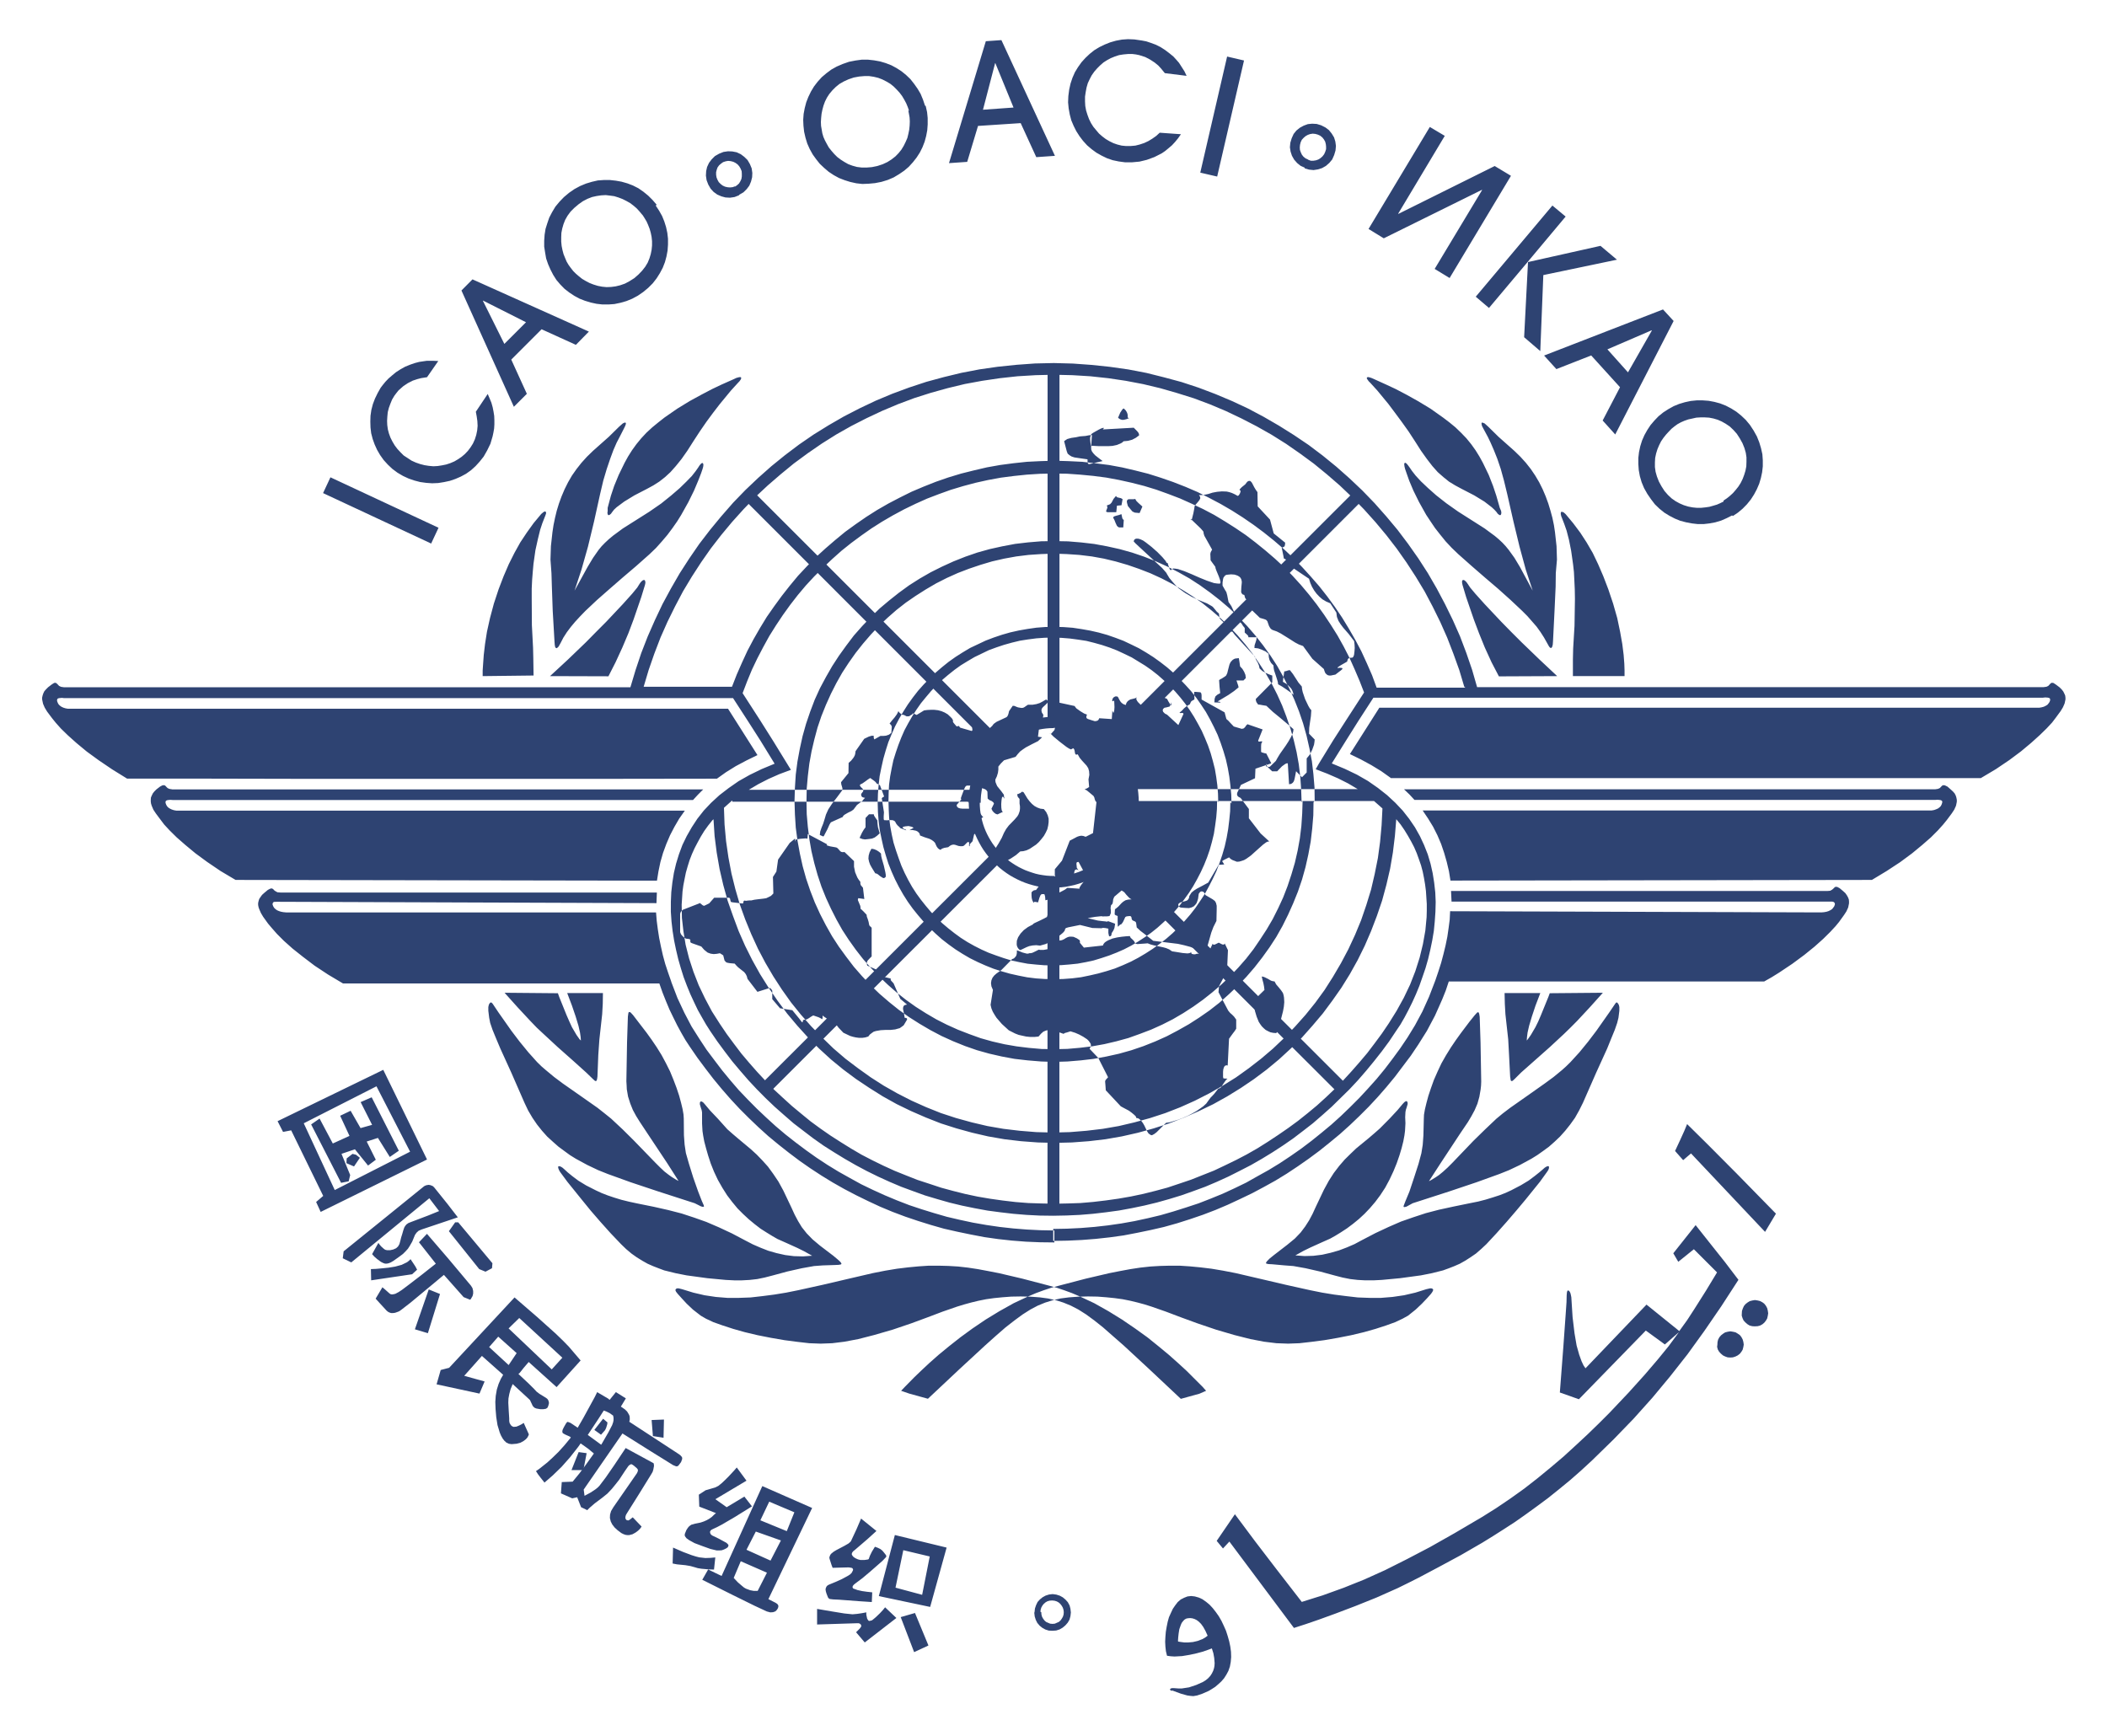 <svg xmlns="http://www.w3.org/2000/svg" width="250" height="206" viewBox="0 0 250 206"><g fill="#2E4372"><path fill-rule="evenodd" clip-rule="evenodd" d="M39.208 56.64l12.824 5.986-.875 1.874-12.824-5.987zm12.795-13.8l-.617-.027h-.745l-.89.13-.49.127-.54.182-.64.257-.59.33-.51.33-.46.38-.44.38-.36.38-.31.38-.25.33-.36.64-.31.64-.25.66-.18.69-.1.69-.02.69.02.69.08.69.18.69.23.64.29.64.36.62.42.59.49.54.54.51.62.46.65.38.67.31.67.23.69.18.72.1.7.05.72-.03.69-.11.7-.15.67-.23.64-.28.61-.33.59-.42.54-.49.49-.54.47-.59.41-.72.39-.8.26-.88.1-.47.08-.46.03-.49v-.49l-.02-.51-.08-.51-.1-.51-.15-.54-.21-.51-.23-.54-1.41 2.11.1.54.08.56.03.57-.05.54-.11.54-.16.51-.23.51-.29.46-.31.41-.36.38-.39.33-.41.28-.44.26-.49.21-.49.16-.49.1-.51.08-.52.03-.54-.05-.51-.08-.51-.13-.52-.18-.51-.23-.47-.31-.46-.3-.39-.39-.36-.39-.31-.41-.28-.47-.23-.46-.18-.49-.13-.49-.07-.52-.02-.49.03-.51.05-.52.13-.51.18-.49.2-.49.28-.47.25-.33.25-.31.56-.49.54-.36.57-.29.54-.18.46-.12.7-.11zm7.84-2.03l-2.545-5.115.025-.023 5.09 2.568-2.57 2.57zm10.02-1.466l-13.8-6.193-1.31 1.32 6.22 13.8 1.54-1.54-1.85-4.06 3.598-3.6 4.07 1.85 1.54-1.57zm6.4-13.8l.23.36.23.385.18.41.18.46.13.46.1.49.053.51v.51l-.05.51-.103.51-.154.51-.21.51-.29.48-.36.46-.44.46-.49.43-.57.36-.54.29-.57.2-.54.13-.54.07-.54.02-.52-.05-.52-.1-.52-.16-.46-.18-.44-.23-.44-.26-.39-.31-.36-.31-.31-.31-.29-.37-.26-.36-.23-.39-.18-.43-.18-.44-.13-.49-.1-.49-.05-.52v-.51l.02-.52.1-.52.15-.52.2-.51.28-.49.36-.49.44-.44.52-.44.51-.36.54-.28.54-.21.54-.12.54-.08.54-.03.51.06.51.07.51.16.47.18.46.23.44.25.41.31.36.31.33.36.3.36zm1.645-1.258l-.49-.565-.513-.51-.566-.46-.59-.41-.65-.33-.65-.25-.7-.2-.67-.12-.72-.08h-.7l-.72.05-.7.16-.7.21-.7.29-.67.36-.64.44-.62.52-.52.54-.49.59-.39.65-.34.65-.23.67-.21.67-.11.69-.05.72v.7l.11.7.12.7.23.67.28.64.33.64.38.6.46.54.51.52.57.44.59.39.61.33.64.25.69.21.69.15.7.08h.72l.7-.05.72-.15.7-.2.69-.28.67-.36.64-.44.59-.49.54-.54.46-.59.39-.62.34-.64.26-.67.18-.67.13-.69.05-.72v-.7l-.08-.69-.15-.69-.21-.67-.26-.64-.36-.64-.39-.59zm9.816-1.182l.49-.283.384-.38.31-.41.204-.49.13-.51.024-.51-.077-.54-.21-.51-.28-.48-.39-.38-.41-.31-.49-.23-.52-.1-.51-.02-.54.08-.52.21-.49.28-.39.39-.31.41-.23.49-.11.49-.03.54.08.54.2.52.28.49.36.39.43.31.49.21.48.13.54.03.54-.08.51-.2zm-.488-1.003l-.31.11-.306.03-.283-.02-.31-.07-.28-.13-.233-.18-.23-.23-.155-.28-.11-.28-.05-.31v-.31l.07-.28.1-.28.18-.25.23-.2.25-.18.31-.1.28-.05.31.03.31.08.26.13.25.18.2.23.15.26.13.31.02.31v.31l-.05.31-.13.28-.16.26-.24.21-.26.18zm20.534-9.02l.077.42.078.44.026.47-.02.49-.05.49-.1.49-.12.49-.2.46-.23.47-.28.46-.33.41-.38.39-.46.36-.49.31-.56.26-.64.21-.64.13-.61.05h-.59l-.57-.07-.54-.15-.49-.18-.46-.26-.44-.28-.41-.31-.36-.36-.33-.38-.31-.39-.23-.41-.23-.43-.18-.41-.13-.44-.07-.41-.08-.46-.02-.46.03-.49.05-.49.1-.49.13-.48.18-.49.23-.46.28-.43.36-.43.39-.39.44-.36.52-.3.57-.26.62-.21.65-.12.59-.05h.59l.54.08.54.13.49.19.49.25.44.26.41.33.36.36.33.36.31.41.26.44.23.43.18.44.16.46zm1.978-.56l-.23-.69-.284-.69-.36-.61-.41-.58-.44-.56-.513-.49-.54-.44-.59-.38-.61-.33-.67-.26-.67-.2-.72-.13-.72-.08h-.74l-.74.1-.77.15-.75.26-.72.31-.64.36-.59.44-.54.46-.49.54-.43.56-.36.6-.31.64-.25.64-.18.69-.13.69-.05.7.03.7.08.72.16.7.21.69.29.65.36.65.41.57.43.54.52.49.54.46.59.39.62.34.67.26.67.21.72.16.72.08.75-.03.75-.07.77-.15.75-.23.7-.3.65-.39.6-.41.54-.46.49-.54.44-.56.38-.59.31-.62.26-.67.18-.67.13-.69.05-.69V14l-.07-.69-.16-.72zm6.888.49l1.438-5.52h.026l2.158 5.27-3.622.26zm8.53 5.47L118.82 4.76l-1.85.13-4.37 14.468 2.16-.15 1.284-4.265 5.063-.333 1.85 4.037 2.21-.155zM140.792 9l-.257-.54-.41-.642-.233-.362-.31-.357-.356-.39-.44-.36-.54-.41-.563-.36-.564-.28-.57-.21-.54-.18-.52-.1-.9-.13-.75-.03-.72.05-.7.13-.7.2-.65.26-.64.31-.59.36-.54.43-.52.49-.46.51-.42.59-.36.59-.29.66-.23.69-.16.72-.1.77-.03.74.07.72.13.72.18.69.28.66.31.62.39.61.41.54.49.54.54.46.56.41.62.35.64.31.67.23.72.15.74.1h.85l.87-.08.87-.21.9-.33.87-.44.41-.28.41-.34.39-.33.38-.41.36-.44.33-.47-2.52-.18-.41.38-.47.33-.46.28-.49.23-.54.18-.52.13-.57.05h-.54l-.51-.05-.52-.13-.46-.16-.47-.23-.44-.26-.41-.31-.39-.34-.33-.39-.34-.41-.28-.44-.24-.49-.18-.49-.16-.51-.1-.54-.03-.54v-.57l.08-.54.1-.54.15-.52.23-.49.23-.44.31-.44.34-.39.36-.36.39-.34.44-.28.43-.23.49-.2.49-.16.51-.08.54-.05h.54l.41.05.39.08.72.23.59.31.52.34.44.36.33.36.44.54zm6.813-1.822L144.42 20.95l-2.005-.464L145.6 6.71zm7.168 12.795l.538.153.54.056.52-.08.49-.153.46-.26.41-.36.34-.41.23-.52.16-.54.05-.54-.07-.52-.15-.49-.28-.46-.33-.41-.41-.31-.51-.26-.53-.16-.54-.03-.51.05-.49.18-.46.25-.41.33-.33.41-.23.51-.16.53-.05.54.08.51.16.49.26.46.36.41.41.33.52.23zm.41-1.053l-.282-.13-.25-.205-.18-.23-.13-.28-.1-.284-.02-.3.03-.31.08-.31.13-.28.21-.23.23-.2.26-.15.28-.1.31-.05.31.03.29.08.29.13.26.21.18.23.15.26.08.31.03.28v.31l-.1.31-.13.29-.2.26-.23.2-.25.16-.28.1-.31.05h-.31l-.28-.1zm7.197 8.25l7.272-12.104 1.773 1.055-5.526 9.23.02.03 11.43-5.68 1.93 1.16L172 32.99l-1.774-1.08 5.627-9.356-.025-.025-11.64 5.75zm20.378 14.492l.36-9.02 8.736-1.826-1.952-1.643-8.608 1.925-.026-.026 4.498-5.374-1.57-1.308-9.095 10.817 1.57 1.336 4.6-5.473.03.025-.46 8.92zm7.966-.208l5.244-2.26.026.03-2.83 4.96-2.44-2.726zm.925 10.105l6.93-13.47-1.26-1.37-14.11 5.47 1.46 1.61 4.13-1.62 3.42 3.77-2.06 3.95 1.46 1.62zm12.87 7.94l-.39.2-.41.18-.44.13-.46.13-.49.07-.49.05h-.52l-.49-.05-.52-.1-.52-.16-.49-.21-.48-.26-.47-.33-.44-.41-.41-.47-.36-.56-.31-.57-.23-.59-.16-.56-.08-.57v-.54l.03-.54.11-.52.16-.52.2-.47.23-.46.28-.41.31-.39.33-.36.33-.34.36-.29.36-.26.39-.21.41-.18.46-.16.46-.1.49-.11.49-.03h.51l.52.03.51.1.51.15.48.21.49.28.46.31.43.41.41.46.36.56.31.56.23.57.16.56.08.54v.54l-.02.54-.1.51-.15.49-.18.48-.23.47-.28.44-.31.39-.33.38-.36.33-.39.31-.39.26zm1.08 1.74l.61-.41.56-.47.51-.52.46-.57.38-.59.33-.62.28-.65.2-.67.15-.7.08-.7v-.72l-.05-.71-.16-.72-.21-.7-.28-.7-.39-.7-.44-.67-.49-.59-.54-.51-.57-.46-.62-.39-.65-.34-.67-.26-.67-.18-.69-.13-.7-.05h-.72l-.7.07-.7.15-.67.2-.64.26-.65.36-.59.38-.57.46-.49.51-.46.54-.39.59-.34.61-.28.64-.21.67-.15.7-.08.69v.72l.05.72.13.72.21.72.29.7.39.69.44.64.46.6.54.52.57.46.62.38.64.33.64.26.69.18.69.13.7.08h.69l.69-.08.7-.13.7-.21.64-.28.65-.33zM58.04 159.85l2.312 2.132.95-1.416-2.185-1.954-1.08 1.235zm3.47 3.185l1.232 1.157.616.612.31.334.34.258.796.49.154.127.1.156.05.15.03.18-.077.31-.1.23-.18.13-.3.05h-.38l-.46-.08-.2-.08-.15-.13-.1-.13-.07-.16-.15-.31-.08-.18-.13-.13-1.93-1.78-.25.61-.15.56-.1.54-.02.49.05.95.06.93v.31l.05.25.11.18.1.13.13.08.13.05.34-.03.31-.13.26-.13.29-.18.61 1.36-.07.18-.11.2-.18.2-.26.2-.36.2-.48.13-.59.05-.33-.05-.28-.13-.25-.23-.2-.26-.2-.36-.15-.36-.13-.44-.13-.43-.15-.95-.08-.95-.03-.85.05-.72.13-.75.21-.67.26-.59.28-.49-2.52-2.24-2.1 2.36 2.42.67-.61 1.44-5.09-1.1.49-1.7 1-.26 7.76-8.35 2.73 2.36 2.15 1.93.9.87.67.69 1.18 1.38.21.25-2.85 3.16-3.31-2.98-.59.69-.49.62zm-1.158-5.395l5.113 4.857 1.26-1.388-5.114-4.71-1.26 1.23zm62.397 33.665l.05-.438.13-.386.18-.38.28-.31.31-.25.36-.2.41-.13.43-.05.44.06.41.13.36.2.31.26.28.31.21.39.1.39.05.44-.05.44-.11.41-.21.36-.29.33-.31.26-.36.21-.41.13-.44.03-.44-.02-.41-.13-.36-.2-.31-.25-.28-.33-.18-.36-.13-.41-.05-.44zm.8 0l.02.28.07.26.13.23.15.205.2.18.23.103.25.105.28.027.28-.026.25-.11.23-.1.2-.18.15-.21.13-.23.08-.26.02-.28-.03-.26-.08-.26-.13-.23-.16-.21-.2-.18-.23-.13-.26-.08-.29-.03-.29.02-.26.07-.23.13-.21.18-.16.2-.13.23-.08.26-.03.25zm15.54 9.354l-.16-.05-.08-.08-.03-.08.05-.05.08-.05.13-.03h.2l.25.02.31.02h.39l.85-.13.87-.29.8-.36.33-.21.28-.23.26-.29.18-.28.15-.31.1-.31.05-.28.02-.31-.05-.62-.1-.56-.18-.57-.49.18-.57.2-.75.2-.82.18-.9.15-.9.05-.46-.03-.43-.06-.13-.54-.06-.54-.03-.59.03-.59.05-.59.1-.59.12-.59.15-.54.23-.51.23-.49.28-.41.3-.39.36-.31.39-.2.41-.16.43-.05.44.05.46.13.44.2.44.31.41.34.38.41.36.46.36.51.31.54.28.59.26.59.2.62.18.64.13.62.08.61.02.62-.05.59-.1.54-.18.52-.23.43-.28.44-.33.38-.36.33-.36.31-.39.25-.38.23-.75.33-.62.21-.46.08-.36-.03-.36-.05-.75-.21-1.11-.41zm.72-5.86l.33.05.38.05h.47l.56-.05.56-.13.59-.23.31-.18.28-.21-.26-.57-.26-.47-.26-.36-.26-.26-.25-.19-.26-.13-.26-.08-.26-.03-.28.02-.21.05-.21.13-.16.18-.15.2-.1.23-.18.51-.08.51-.05.46-.03.44zm63.96-35.21l.02-.34.07-.29.15-.28.2-.23.23-.18.25-.16.31-.08.31-.05.31.05.31.07.25.15.26.18.18.23.15.28.08.28.05.33-.05.3-.08.31-.15.25-.18.23-.26.2-.26.13-.31.1-.31.02-.31-.02-.31-.11-.26-.13-.24-.21-.21-.23-.15-.26-.08-.31zm2.9-3.7l.02-.33.1-.29.13-.29.2-.24.23-.18.26-.16.31-.08.31-.05.33.05.28.07.28.15.23.18.18.23.15.28.07.28.05.33-.05.31-.07.3-.15.26-.18.23-.23.2-.29.16-.28.07-.34.02-.31-.02-.31-.08-.26-.16-.24-.21-.21-.23-.12-.26-.1-.31zm2.77-9.64h.05-.03zm-10.69-9.67l.61-1.31.49-1.08.33-.8 2.44 2.41 3.55 3.57 4.55 4.65-1.29 2.16-8.79-9.31-.93.8zm-108.4-7.97l27.37-27.35.46.54.51.49-27.34 27.31-1-1zm27.55-39.73L88.7 59.67l1.03-1 29.22 29.22-.515.486-.515.513zm6.4-3.16V43.38h1.41v42.35l-.72-.052-.7.052zm6.78 2.19l29.22-29.2 1 1-29.2 29.2-.49-.52-.54-.49zm1.23 13.33l27.39 27.37-1 1.02-27.4-27.37.51-.49.48-.54zm-6.61 3.44v39.12h-1.41v-39.1l.69.02.72-.03z"/><path d="M125.013 84.96zm0 0v1.438l-.452.01-.44.035-.44.058-.43.08-.42.1-.41.12-.4.14-.39.16-.39.18-.37.2-.36.22-.35.23-.34.25-.33.26-.31.28-.3.3-.29.31-.27.32-.25.34-.24.35-.23.35-.21.37-.19.38-.17.39-.15.4-.14.41-.11.42-.1.43-.07.43-.06.44-.03.44-.01.46h-1.44l.01-.52.04-.52.06-.5.09-.5.12-.49.14-.48.16-.47.19-.46.21-.45.22-.44.25-.43.27-.42.29-.39.31-.39.32-.37.33-.35.36-.34.37-.32.39-.31.4-.29.41-.27.43-.25.44-.23.45-.21.47-.19.48-.17.48-.14.5-.11.5-.09.51-.06.52-.04.52-.01zM114.81 95.188zm0 0h1.44l.01.455.033.445.058.438.08.432.1.426.12.42.14.408.16.397.18.39.2.38.21.36.23.36.25.34.26.33.28.32.29.3.3.29.32.27.33.26.35.24.36.23.37.21.38.19.39.18.4.15.41.14.42.13.43.1.43.07.45.06.45.03.46.01v1.44l-.52-.02-.51-.04-.51-.06-.5-.1-.49-.12-.48-.14-.47-.16-.47-.19-.45-.21-.44-.23-.42-.24-.41-.27-.4-.29-.39-.31-.37-.33-.36-.34-.34-.36-.32-.37-.3-.39-.29-.41-.26-.42-.24-.43-.22-.44-.21-.46-.18-.47-.16-.48-.14-.48-.11-.5-.09-.5-.06-.51-.04-.52-.01-.52zm10.203 10.254zm0 0v-1.44l.456-.01.44-.033.44-.06.43-.08.42-.1.41-.12.41-.14.39-.16.39-.18.37-.2.37-.22.35-.23.34-.25.33-.26.31-.28.3-.3.29-.31.27-.32.26-.34.24-.35.23-.36.21-.38.19-.38.17-.39.16-.4.13-.41.11-.42.1-.43.07-.44.06-.44.03-.45.01-.45h1.44l-.02.52-.04.52-.06.51-.09.5-.11.49-.14.48-.16.48-.18.46-.21.46-.22.44-.24.43-.27.42-.28.4-.3.39-.32.37-.34.36-.36.34-.37.32-.38.31-.4.28-.42.27-.42.25-.44.23-.46.2-.47.18-.48.16-.49.14-.5.11-.51.1-.51.06-.53.03-.52.02zm10.203-10.254zm0 0h-1.438l-.01-.453-.035-.443-.058-.438-.072-.432-.1-.422-.117-.417-.136-.406-.158-.397-.17-.39-.196-.38-.21-.365-.23-.357-.24-.345-.26-.334-.277-.32-.29-.31-.31-.29-.32-.28-.34-.26-.35-.25-.36-.23-.37-.21-.38-.2-.4-.18-.39-.16-.41-.14-.42-.12-.43-.1-.44-.08-.45-.06-.44-.04-.46-.01v-1.44l.52.01.52.04.51.06.5.09.5.11.48.14.47.16.46.18.45.21.44.22.42.25.42.27.4.28.38.31.37.32.36.34.34.35.32.37.3.39.29.4.26.41.24.43.22.44.21.45.17.47.16.47.14.48.11.5.09.5.06.51.04.51.02.52z"/><path fill-rule="evenodd" clip-rule="evenodd" d="M144.544 95.188l-.025-1.003-.08-1.002-.13-.977-.16-.952-.24-.95-.26-.925-.31-.9-.36-.88-.39-.88-.44-.82-.47-.83-.51-.8-.54-.77-.57-.72-.62-.72-.64-.67-.7-.65-.7-.62-.75-.59-.77-.54-.8-.49-.8-.49-.85-.41-.88-.41-.87-.34-.93-.31-.93-.26-.92-.23-.98-.15-.98-.13-1-.08-1-.03-1 .02-.98.07-1 .13-.95.15-.95.23-.93.26-.9.3-.9.33-.85.41-.85.41-.83.49-.8.49-.75.54-.74.59-.72.61-.67.64-.64.67-.61.72-.59.72-.54.77-.51.8-.47.82-.44.82-.38.87-.34.87-.31.9-.29.93-.2.95-.18.95-.13.98-.05 1-.02 1 .03 1 .05.98.13.98.18.98.21.95.29.93.31.9.33.9.38.85.43.85.46.82.51.79.54.74.59.74.61.72.65.67.66.64.72.61.75.59.74.54.8.51.82.46.85.43.85.38.9.33.9.31.92.28.95.2.95.18 1 .1.97.08 1 .02 1-.03 1-.08.97-.1.98-.18.92-.2.92-.28.93-.31.87-.34.87-.38.85-.44.8-.47.8-.52.77-.54.74-.59.69-.62.7-.64.64-.67.62-.72.56-.75.54-.75.51-.8.46-.82.44-.85.39-.85.36-.9.31-.9.26-.93.23-.95.15-.98.13-.97.08-.98.02-1zm1.44 0l-.026 1.08-.103 1.053-.13 1.06-.18 1.03-.23 1.03-.283.98-.332.98-.362.95-.437.93-.46.9-.49.9-.56.85-.56.82-.61.78-.67.77-.69.72-.71.7-.77.67-.8.62-.82.59-.84.54-.88.52-.9.47-.92.41-.95.39-.98.31-1 .28-1 .23-1.02.21-1.05.13-1.08.08-1.08.02-1.08-.02-1.05-.07-1.05-.13-1.02-.2-1.03-.23-.98-.28-.97-.31-.95-.38-.92-.41-.93-.46-.87-.51-.85-.54-.82-.59-.8-.62-.75-.67-.72-.69-.69-.72-.66-.77-.62-.77-.59-.82-.54-.85-.51-.9-.46-.9-.41-.92-.38-.95-.31-.98-.28-.97-.23-1.03-.21-1.03-.13-1.06-.08-1.05-.03-1.08.03-1.07.08-1.05.12-1.06.21-1.03.23-1.03.28-.98.31-.98.39-.95.41-.93.47-.89.51-.87.54-.85.59-.82.62-.8.66-.74.7-.72.72-.69.77-.66.77-.62.83-.59.85-.54.87-.52.93-.44.93-.44.95-.36.98-.33.98-.28 1.03-.23 1.03-.18 1.05-.15 1.06-.08 1.08-.02 1.08.03 1.08.08 1.06.16 1.02.18 1.01.23 1 .28.98.34.95.36.93.44.9.44.88.52.85.54.82.59.8.62.77.67.72.7.69.72.67.74.62.79.57.82.56.85.49.88.46.9.44.93.36.95.33.98.29.98.23 1.03.18 1.03.13 1.06.1 1.05.03 1.08zm8.454 0l-.053-1.516-.103-1.492-.18-1.49-.257-1.437-.334-1.414-.41-1.42-.46-1.36-.51-1.34-.59-1.31-.64-1.26-.72-1.24-.77-1.18-.79-1.16-.87-1.11-.92-1.08-.97-1.03-1.03-.98-1.08-.93-1.1-.88-1.15-.8-1.2-.76-1.23-.72-1.26-.65-1.31-.6-1.34-.52-1.36-.47-1.41-.41-1.41-.34-1.44-.26-1.49-.18-1.49-.1-1.51-.05-1.51.05-1.49.1-1.46.18-1.44.26-1.44.33-1.38.41-1.36.46-1.33.51-1.31.59-1.26.64-1.23.72-1.21.77-1.16.8-1.11.87-1.05.92-1.02.97-.97 1.03-.93 1.08-.87 1.1-.82 1.16-.77 1.18-.7 1.24-.64 1.26-.59 1.31-.54 1.34-.46 1.36-.38 1.42-.33 1.41-.26 1.44-.18 1.49-.13 1.49-.03 1.51.03 1.51.13 1.49.18 1.46.25 1.44.34 1.44.39 1.39.46 1.39.54 1.34.59 1.28.65 1.28.69 1.23.77 1.18.82 1.15.88 1.13.93 1.05.98 1.02 1.03.98 1.05.92 1.1.87 1.15.82 1.21.77 1.23.72 1.26.64 1.31.59 1.34.52 1.36.49 1.39.39 1.44.33 1.44.25 1.47.18 1.49.13 1.52.02 1.52-.03 1.49-.13 1.49-.18 1.44-.26 1.41-.33 1.42-.39 1.37-.49 1.34-.51 1.31-.59 1.26-.64 1.23-.72 1.19-.77 1.15-.82 1.11-.88 1.08-.93 1.03-.98.98-1.03.92-1.05.88-1.13.79-1.16.77-1.18.72-1.23.65-1.29.59-1.28.52-1.34.46-1.39.41-1.39.33-1.44.26-1.44.18-1.47.1-1.49.05-1.52zm1.414 0l-.025 1.566-.13 1.568-.18 1.543-.282 1.54-.334 1.49-.41 1.467-.49 1.44-.56 1.387-.61 1.36-.66 1.33-.74 1.31-.8 1.23-.87 1.21-.92 1.18-.95 1.1-1.03 1.08-1.08 1.02-1.1.98-1.18.92-1.21.84-1.23.79-1.31.74-1.31.69-1.36.61-1.41.56-1.44.49-1.46.41-1.49.33-1.51.28-1.54.18-1.56.13-1.59.05-1.56-.05-1.57-.13-1.57-.18-1.51-.28-1.49-.34-1.46-.41-1.41-.49-1.41-.57-1.37-.62-1.33-.7-1.28-.75-1.26-.8-1.2-.85-1.16-.93-1.14-.98-1.06-1.02-1.02-1.08-.97-1.11-.9-1.18-.88-1.21-.8-1.23-.74-1.31-.69-1.34-.62-1.36-.54-1.39-.49-1.44-.41-1.47-.33-1.49-.28-1.52-.21-1.57-.1-1.57-.05-1.57.05-1.6.1-1.56.2-1.54.28-1.52.33-1.5.41-1.46.49-1.44.54-1.42.62-1.36.7-1.31.75-1.31.8-1.23.87-1.21.9-1.19.98-1.11 1.03-1.08 1.06-1.03 1.13-.95 1.16-.92 1.21-.88 1.26-.8 1.29-.74 1.34-.67 1.36-.62 1.41-.56 1.42-.49 1.47-.41 1.49-.33 1.54-.29 1.54-.18 1.56-.13 1.57-.02 1.6.03 1.57.13 1.54.18 1.52.28 1.49.33 1.47.41 1.44.49 1.41.56 1.36.62 1.31.67 1.31.74 1.23.8 1.21.87 1.18.92 1.11.95 1.08 1.03 1.03 1.08.95 1.1.93 1.18.87 1.21.8 1.23.74 1.31.67 1.31.62 1.36.56 1.41.49 1.44.41 1.47.34 1.5.29 1.51.18 1.54.13 1.57.02 1.59zm-12.747 69.85l-.384-.437-1.15-1.15-.79-.79-.97-.89-1.1-.98-1.23-1.02-1.34-1.08-1.46-1.05-1.54-1.05-1.62-1-1.69-.95-1.75-.82-.9-.38-.9-.33-.92-.31-.92-.25-3.13-.82-2.77-.65-1.28-.25-1.23-.23-1.18-.18-1.15-.13-1.16-.07-1.15-.03h-1.18l-1.21.08-1.26.12-1.31.16-1.39.23-1.47.29-3.01.7-2.95.69-2.9.64-1.44.29-1.41.23-1.39.18-1.41.16-1.39.05H86.3l-1.36-.11-1.34-.2-1.333-.31-1.335-.41-.41-.1h-.18l-.11.05-.08.08v.13l.07.15.18.23.486.54.59.64.742.7.925.72.62.36.874.41 1.1.39 1.26.41 1.38.39 1.52.36 1.57.31 1.62.28 1.54.2 1.39.16 1.36.05 1.36-.05 1.46-.18 1.64-.31 1.87-.48 2.21-.64 2.21-.75 1.95-.72 1.77-.67 1.7-.59.85-.26.84-.23.87-.21.9-.18.92-.13 1-.1 1.06-.08 1.13-.02 1.18.03 1.08.08.97.13.95.21.88.28.88.36.89.46.93.59.98.72 1.03.82 1.15 1.01 1.29 1.13 3 2.78 3.78 3.55 2.21-.61zm-45.487-14.88l-1.028.076-1.44.258-1.72.386-1.8.487-.9.232-.872.18-.9.103-.925.05h-.926l-1-.05-2.186-.206-2.46-.335-1.31-.26-1.34-.33-.64-.24-.67-.26-.66-.29-.64-.36-.66-.41-.62-.44-.64-.54-.59-.57-1.23-1.29-1.21-1.35-1.16-1.34-1.05-1.29-1.72-2.13-.87-1.18-.13-.23-.08-.21-.02-.15.05-.08h.11l.16.05.21.13.26.23.36.33.54.44.72.54.92.56 1.16.59.67.31.72.28.77.26.85.26.93.23.98.21 1.93.39 1.73.39 1.59.41 1.49.49 1.44.51 1.49.64 1.54.72 1.65.87.85.44.9.39.92.36.98.28 1.03.23 1.03.13 1.08.03 1.08-.08-.97-.54-.79-.39-1.26-.57-1.1-.49-.59-.34-.67-.41-.74-.47-.7-.54-.69-.57-.67-.62-.67-.67-.62-.75-.61-.8-.57-.9-.54-.95-.46-.98-.38-.95-.31-.95-.25-.87-.21-.8-.13-.7-.08-.54-.05-.9V132l-.05-.28-.08-.23-.13-.44v-.18l.03-.103.08-.07.13.02.16.106.18.202.62.74.95 1L86.3 134l.67.59.694.59 1.417 1.182.7.64.67.693.67.744.62.85.62.92.59 1.08.95 2 .39.85.41.77.44.72.57.72.7.72.88.74 1.59 1.21.49.41.33.3.13.18v.08l-.05.05-.25.05-.41.02zM82.43 142.78l-4.368-1.412-3.238-1.08-2.7-.975-1.156-.462-1.284-.61-1.362-.74-.694-.43-.67-.49-.692-.51-.668-.59-.67-.61-.616-.69-.59-.74-.54-.79-.514-.87-.437-.92-1.56-3.57-1.31-2.88-.51-1.21-.41-1-.28-.82-.12-.62-.1-.82v-.44l.05-.23.06-.15.08-.1.08-.07.11.02.13.13.69 1.03 1.54 2.19.98 1.29 1.03 1.26 1.03 1.15.52.51.51.44 1 .83 1.03.77 2.13 1.49 1.98 1.39.85.67.77.62 1.37 1.28 1.34 1.33 2.52 2.6.57.57.52.49.49.38.39.28.59.36.21.1-1.36-2.13-2.34-3.52-.9-1.36-.43-.69-.39-.72-.31-.77-.26-.82-.15-.87-.02-.46-.03-.48.08-4.62.1-3.06.05-.36.03-.13.05-.05h.08l.11.05.29.31.59.77 1.03 1.34.59.82.59.87.59.95.51.95.49.98.41 1 .36.95.31.93.23.85.18.75.11.64.03.49.02 1.98.08 1.1.15 1 .36 1.26.52 1.67.57 1.62.44 1.13.23.52.03.13-.05.05h-.13l-.18-.05zm-22.563-24.976l1.568 1.747 1.49 1.6.77.8.772.72 1.696 1.57 1.85 1.64 1.542 1.39.797.77.23.21.08.03h.075l.052-.07.05-.13.05-.33.1-2.57.13-1.85.18-1.62.15-1.36.07-1.23.02-1.28H67.3l.564 1.49.44 1.29.334 1.11.18.79.077.54.03.41-.16-.15-.36-.51-.54-.92-.308-.67-.337-.77-.872-2.16-.152-.43zM57.27 80.23v-.667l.053-.796.076-1.054.15-1.285.23-1.465.36-1.62.46-1.72.56-1.697.59-1.54.62-1.44.67-1.337.69-1.24.77-1.16.82-1.14.9-1.08.25-.21.1-.06.1-.03.07.02.05.1v.13l-.08.23-.36.92-.26.79-.27 1.1-.29 1.31-.23 1.62-.08.89-.08 1-.05 1.05v1.16l.02 3.18.07 1.33.07 1.36.03 1.28.03 2zm7.993 0l2.108-1.95 2.14-2.057 1.19-1.208 1.23-1.235 1.96-2.082 1.13-1.258.59-.718.29-.465.13-.18.13-.13.13-.1.13-.026.08.03.05.1.03.19-.05.26-.44 1.44-.92 2.68-.61 1.62-.72 1.7-.8 1.74-.85 1.67zm.052-13.825l.052-1.593.18-1.644.128-.85.18-.872.206-.848.26-.848.31-.85.36-.846.41-.824.46-.795.54-.77.59-.748.65-.718.72-.7 1.88-1.67 1.21-1.19.44-.39.16-.08.13-.03.08.05v.12l-.08.23-.15.31-.51 1-.36.69-.38.87-.38 1.03-.41 1.21-.41 1.38-.38 1.61-.72 3.26-.72 2.98-.77 2.72-.82 2.49 1.55-2.82.65-1.08.65-.93.36-.44.41-.42.44-.41.49-.41 1.18-.87 1.55-.98 1.58-1 1.42-.98 1.18-.95 1.01-.87.8-.78.65-.67.44-.56.29-.41.18-.28.15-.18.13-.1h.1l.05.07.03.15-.03.23-.08.28-.18.52-.34.87-.49 1.16-.67 1.36-.85 1.52-.48.77-.56.8-.59.79-.67.79-.69.77-.77.74-1.59 1.41-1.62 1.38-1.54 1.34-1.49 1.31-1.36 1.28-.62.64-.59.64-.52.62-.48.64-.41.64-.33.64-.23.41-.13.13-.1.07-.1-.03-.08-.11-.05-.26-.03-.41-.21-3.62-.1-2.85-.05-1.62zm6.785-6.142l.385-1.44.386-1.156.54-1.31.7-1.44.41-.745.47-.745.52-.72.57-.693.62-.668.7-.643.72-.59.72-.566 1.52-1.054 1.47-.9 1.41-.77 1.28-.67 1.08-.513 1.44-.64.33-.156.28-.077.19-.026.1.06v.1l-.05.13-.15.21-.2.21-.82.9-1.31 1.59-.77 1-.8 1.08-.8 1.16-.77 1.18-.72 1.13-.69.98-.67.83-.64.72-.64.59-.69.54-.69.44-.77.42-1.49.77-1.21.74-.9.67-.31.29-.2.26-.15.21-.15.13-.13.05-.07-.02-.05-.1-.03-.15.03-.23zm34.82 104.774l.413-.436 1.13-1.15.822-.79.95-.89 1.106-.98 1.24-1.02 1.37-1.08 1.44-1.05 1.55-1.05 1.64-1 1.7-.95 1.75-.82.9-.38.9-.33.93-.31.93-.25 3.14-.82 2.78-.65 1.26-.25 1.24-.23 1.18-.18 1.19-.13 1.16-.07 1.15-.03h1.18l1.21.08 1.26.12 1.31.16 1.37.23 1.49.29 3.01.7 2.95.69 2.88.64 1.44.29 1.41.23 1.42.18 1.39.16 1.39.05h1.36l1.36-.11 1.37-.2 1.34-.31 1.31-.41.44-.1h.16l.13.05.08.08-.02.13-.07.15-.16.23-.48.54-.61.64-.74.7-.9.72-.65.36-.87.41-1.08.39-1.26.41-1.38.39-1.51.36-1.57.31-1.62.28-1.54.2-1.41.16-1.34.05-1.39-.05-1.47-.18-1.62-.31-1.9-.48-2.18-.64-2.21-.75-1.97-.72-1.77-.67-1.69-.59-.82-.26-.85-.23-.87-.21-.9-.18-.95-.13-.98-.1-1.05-.08-1.13-.02-1.18.03-1.08.08-1 .13-.92.21-.9.28-.88.36-.87.46-.93.59-.98.72-1.05.82-1.16 1.01-1.26 1.13-3 2.77-3.78 3.55-2.21-.61zm45.514-14.88l1.028.077 1.438.258 1.697.386 1.8.487.9.232.9.18.897.103.9.05h.95l1.002-.05 2.186-.206 2.467-.335 1.31-.26 1.31-.33.66-.24.67-.26.66-.29.64-.36.64-.41.64-.44.62-.54.61-.57 1.2-1.29 1.21-1.36 1.15-1.34 1.08-1.29 1.72-2.13.85-1.18.15-.23.07-.21v-.15l-.05-.08h-.08l-.16.05-.21.13-.26.23-.39.33-.54.43-.72.54-.93.56-1.13.59-.67.31-.72.28-.8.26-.85.26-.89.23-1 .2-1.9.39-1.75.38-1.57.41-1.49.49-1.46.51-1.47.64-1.54.72-1.67.87-.82.44-.9.39-.95.36-.98.28-1.01.23-1.05.13-1.05.03-1.08-.08.97-.54.8-.39 1.26-.57 1.1-.49.59-.33.67-.41.72-.47.72-.54.7-.57.67-.62.64-.67.64-.75.59-.79.59-.9.51-.95.46-.98.39-.95.33-.95.26-.87.2-.8.13-.7.07-.54.05-.9-.03-.72.03-.6.05-.28.08-.23.13-.44v-.18l-.05-.1-.05-.08-.13.02-.15.1-.2.21-.62.74-.93 1-1.17 1.18-.67.59-.69.59-1.44 1.18-.67.64-.7.69-.64.74-.65.85-.59.92-.59 1.08-.95 2-.39.85-.41.77-.46.72-.54.72-.69.72-.9.74-1.57 1.21-.51.41-.31.31-.13.18v.08l.05.05.24.05.41.02zm15.186-7.377l4.37-1.412 3.212-1.08 2.7-.975 1.155-.462 1.285-.61 1.362-.74.694-.43.694-.49.694-.51.668-.59.643-.61.617-.69.59-.74.566-.79.49-.87.46-.92 1.568-3.57 1.31-2.88.49-1.21.41-1 .284-.82.153-.62.103-.82v-.44l-.052-.23-.076-.15-.077-.1-.08-.07-.1.02-.104.13-.7 1.03-1.54 2.19-.98 1.29-1.03 1.26-1.06 1.16-.52.51-.49.44-1.01.83-1.05.77-2.11 1.49-1.98 1.39-.88.67-.75.62-1.36 1.29-1.37 1.34-2.49 2.6-.57.57-.54.49-.46.38-.41.28-.59.36-.21.1 1.38-2.13 2.32-3.52.92-1.36.41-.69.39-.72.33-.77.23-.82.15-.87.05-.46.02-.48-.08-4.62-.1-3.06-.06-.36-.05-.13-.05-.05h-.08l-.08.05-.28.31-.62.77-1.01 1.34-.59.82-.59.87-.59.95-.54.95-.46.98-.44 1-.34.95-.31.93-.23.85-.18.75-.11.64-.02.49-.05 1.98-.08 1.1-.16 1-.34 1.26-.54 1.67-.54 1.62-.47 1.13-.2.52-.03.13.05.05h.11l.2-.05zm22.566-24.976l-1.57 1.747-1.49 1.6-.795.8-.74.72-1.69 1.57-1.85 1.64-1.57 1.39-.77.77-.23.21-.1.03h-.05l-.08-.07-.02-.13-.05-.33-.13-2.57-.1-1.85-.18-1.62-.15-1.36-.07-1.23-.03-1.28h4.24l-.57 1.49-.43 1.29-.33 1.11-.18.79-.07.54-.03.41.13-.15.36-.51.54-.92.33-.67.33-.77.88-2.16.16-.43zm2.57-37.574v-.667l-.027-.796-.08-1.054-.16-1.285-.26-1.465-.34-1.62-.49-1.72-.57-1.697-.59-1.54-.62-1.44-.64-1.336-.72-1.237-.75-1.155-.85-1.134-.9-1.08-.23-.203-.13-.05-.1-.02-.08.03-.03.11V61l.05.236.36.928.28.8.28 1.08.26 1.31.23 1.62.1.895.05 1 .05 1.05.02 1.16-.05 3.18-.08 1.33-.08 1.36-.03 1.28v2zm-7.993 0l-2.08-1.95-2.134-2.057-1.21-1.208-1.21-1.235-1.96-2.082-1.13-1.258-.6-.718-.31-.465-.13-.18-.13-.13-.13-.1-.11-.026-.1.03-.05.1v.19l.05.26.43 1.44.92 2.68.61 1.62.69 1.7.8 1.75.87 1.67zm-.026-13.825l-.05-1.593-.182-1.644-.127-.85-.182-.872-.23-.848-.257-.848-.31-.85-.36-.846-.41-.824-.47-.795-.52-.77-.59-.748-.65-.718-.72-.7-1.88-1.67-1.21-1.19-.43-.39-.19-.08-.1-.03-.08.05v.12l.05.23.16.31.54 1 .33.69.38.87.41 1.03.41 1.21.38 1.38.39 1.61.74 3.26.72 2.98.74 2.72.82 2.49-1.52-2.82-.65-1.08-.67-.93-.36-.44-.39-.42-.44-.41-.49-.41-1.18-.87-1.54-.98L173 60.7l-1.387-.98-1.21-.95-.98-.87-.82-.777-.62-.67-.44-.56-.28-.41-.207-.28-.15-.18-.13-.1h-.077l-.08.07v.15l.03.23.07.28.18.52.31.876.49 1.16.67 1.36.85 1.52.51.77.54.8.62.79.64.79.72.77.77.74 1.59 1.41 1.59 1.38 1.57 1.34 1.46 1.31 1.36 1.28.64.64.56.64.54.62.46.64.41.64.36.64.23.41.1.13.12.07.08-.03.08-.11.07-.26.03-.41.18-3.62.13-2.85.02-1.62zm-6.785-6.142l-.41-1.44-.386-1.156-.514-1.31-.695-1.44-.41-.745-.462-.745-.515-.72-.564-.693-.643-.668-.668-.643-.72-.59-.744-.566-1.49-1.054-1.49-.9-1.38-.77-1.28-.67-1.1-.513-1.41-.64-.36-.156-.25-.077-.17-.026-.1.06-.02.1.08.13.15.21.21.21.82.9 1.31 1.59.75 1 .8 1.08.83 1.16.77 1.18.72 1.13.7.98.64.83.64.72.67.59.67.54.72.44.78.42 1.49.77 1.21.74.87.67.31.29.24.26.15.21.16.13.1.05.1-.02.05-.1.03-.15-.03-.23zM95.845 98.966l2.313 1.232-.077.08.06.05.36.103.62.11.13.03.13.08.21.23.11.13.13.08.16.03.21-.02 1.13 1.08v.67l.13.65.26.62.16.26.2.26v.21l.05.18.26.31.16 1.34-.33-.05-.38-.05-.05.11v.13l.13.31.15.36.03.18v.16l.1.08.26.25.36.38.03.23.11.29.1.34.05.26.03.13.07.11.11.07.1.13v3.39l-.26.26-.21.23-.07.13-.03.13v.16l.05.18 1.01.44.16.13.41.36.18.16.08.1.03.08.16.08.75.18v.18l.08.11.26.28.8 1.85.8.67-.25.05-.15.11-.06.15-.02.21.1.48.1.57.16.02.1.05.03.08-.03.1-.38.64-.24.18-.23.16-.26.07-.28.08-.56.06h-.6l-.56.03-.57.1-.26.08-.23.16-.23.18-.18.23-.36.11-.36.05h-.36l-.39-.05-.36-.08-.33-.1-.65-.31-.15-.07-.15-.16-.41-.43-.49-.65h-.08l-.18-.08-.57-.31-.46-.31-.1-.1h.08l-.08.03-.02.05v.23l-.05.13-.21-.13-.23-.11-.62-.21-.28.16-.23.16-.28.16-.18.02-.18.03-.05.05-.03.05-.02.15-.02.03-.08-.02-.31-.41-.82-1-1.46-.23-.92-1.08v-1l-.11-.18-.08-.08-.11-.07-1.46.46-1.18-1.54-.08-.31-.13-.26-.18-.23-.23-.18-.49-.39-.21-.21-.2-.23-.57-.05-.28-.05-.15-.05-.2-.21-.16-.62-.18-.12-.21-.13-.38.07-.36.03-.36-.05-.36-.13-.41-.33-.34-.39-1.1-.39-.15-.07-.05-.08v-.25l-.08-.08-.15-.03-.29-.03-.2-.13-.21-.18-.18-.21-.1-.26v-2.16l.05-.18.13-.18.15-.13.21-.08.84-.33.88-.34.05-.06.16.11.18.15.08.05.13.03.59-.29.59-.67h1.77l.1.08.03.13.03.13.05.16.21.05.51.06.69.08.05-.05.02-.1.03-.13.05-.05.08-.02.15.03.21-.03.23-.02h.2l.36-.08.38-.05.69-.08.33-.05.28-.13.29-.15.28-.28-.05-1.96.07-.11.13-.2.21-.33.2-1.42 1.38-1.98.54-.44.1-.1-.03.13.03.1.1.13-.1-.05-.03-.05.03-.05.05-.05.23-.06.33-.05.64-.05.18.03h.03v.03zm25.62-4.936l.44.722.255.332.283.31.31.256.333.18.36.13.41.05.284.36.18.385.102.385v.413l-.052.41-.102.437-.18.385-.23.41-.284.363-.308.36-.334.306-.386.257-.36.24-.386.18-.385.1-.36.03-.513.44-.618.41-.667.36-.283.11-.283.08h-.28l-.15-.05-.13-.1-.13-.15-.1-.2-.13-.43-.05-.31.39-.51.39-.62.36-.64.26-.59.26-.46.31-.41.7-.72.31-.36.13-.21.08-.2.08-.25.03-.26v-.28l-.05-.34v-.54l-.2-.23-.05-.15-.03-.18.11-.02.11-.05.1-.05.11-.03.02-.07.13-.07.13.03zm28.245 21.846l.18.025.205.08.36.18.36.21.206.06.21.03.18.34.31.36.29.36.21.31.08.26.05.29.03.54-.05.54-.1.54-.28 1.1-.1.54-.02.51-.41.44-.36-.03-.33-.07-.28-.13-.28-.15-.23-.2-.23-.23-.18-.25-.18-.28-.25-.62-.2-.67-.1-.64-.03-.62 1.26-1.23-.05-.41-.08-.41-.1-.36zm-46.31-15.162l.31.05.308.13.28.18.232.205.027.3.078.33.23.79.18.79.052.31v.25l-.155.13-.128.02-.103-.05-.28-.18-.28-.23-.15-.08-.15-.03-.43-.7-.18-.33-.12-.33-.08-.37.03-.38.11-.39zm-.282-1.156l.36-.053.308-.128.282-.207.31-.28-.206-.722-.052-.41-.026-.41-.257-.362-.128-.206-.03-.153h-.57l-.41.436v1.105l-.21.283-.21.36-.29.62.13.05.2.08.31.05zm19.532 7.582l-.156-.285-.077-.282-.025-.308v-.386l.206-.19.127-.05.207-.03.23-.31.258-.31.49-.52.204.08.23.05.026.18.052.15.077.13.12.1.05.64.05.61-.13.12-.16.15-.18.1-.21.05-.03-.41-.05-.21-.03-.08-.05-.03h-.29l-.05.05-.08.08-.13.31-.16.54-.33-.06h-.13zm21.818-23.902l1.283-.77.67-.462.54-.44-.05-.23-.08-.23-.12-.36h.83l.28-.283-.05-.386-.15-.36-.2-.333-.28-.31-.07-.486-.08-.49-.25.026-.2.025-.15.07-.15.1-.23.25-.13.28-.18.69-.08.33-.13.28-.15.13-.16.1-.2.13-.2.1-.13.1.05.77.08.77-.33.18-.23.2-.1.28-.03.44.57.02h.13l.03-.03-.08-.06zm-13.62-32.278l3.674-.206.41.413.157.204.05.13.02.16-.39.29-.44.23-.49.13-.52.05-.18.16-.18.1-.44.18-.52.11-.51.03h-1.1l-.95-.05-.06-.41-.03-.3v-.28l.13-.36h-.03l.02-.02.21-.15.67-.38.31-.15.23-.07h.08v.05zm-2.7.822l-.487.104-.54.077-.48.13-.2.128-.18.13.31 1.19.11.29.21.18.26.16.34.11.75.11.77.11.03.03v.29l.03.13.03.07.1.05.16-.02 1.47-.34-.41-.31-.46-.36-.2-.21-.18-.23-.1-.23-.02-.28.1-1.47-.36.03-.39.08zm6.552 7.428l.13.23.233.232.485.437-.332.77-.566-.05-.28-.13-.182-.21-.36-.44-.1-.36-.03-.21.03-.08.05-.08.05-.05.128-.03h.54zm-1.642 1.798l.05.207.027.152.05.182.154.17-.06.87h-.49l-.15-.08-.11-.11-.16-.34-.13-.33-.08-.16-.08-.13.03-.08.08-.08.25-.08.31-.08.15-.05zm-.643-2.158l.052.077.076.078.204.052.232.05.1.05.12.078-.13.72-.54.05-.08.773h-1.05l-.13-.05-.03-.08.07-.178.08-.207v-.127l-.05-.103v-.053l.05-.026.15-.05.18-.077.07-.077.1-.104.23-.436zm.925-10.382l.23.23.128.206.08.206.025.154v.257l.05.06.128.03-.33.13-.33.08h-.18l-.18-.05-.15-.08-.15-.12.26-.61.24-.36.1-.1zm12.875 26.495l-.155-.025-.128-.05-.283-.26v-.384l-.03-.104-.08-.024-.18-.104-.41-.385-.18-.182-.08-.178-.06-.462-.26-.232-.23-.283-.24-.283-.15-.102-.18-.102-.36-.206-.52-.207-.62-.255-.7-.335-.75-.438-.39-.28-.39-.284-.36-.36-.36-.41-.37-.44-.31-.512-.03-.077-.11-.13-.41-.47-1.37-1.26-1.36-1.26-.47-.44-.18-.21.1-.21.18-.1h.26l.25.07.33.15.33.23.69.54.7.62.57.58.39.46.08.15.02.08.08-.03.07.08.1.33.13.36.08.1h.11l.08-.13.18-.05.23.02.31.05.75.25.87.36.93.41.89.36.83.28.36.05.3.02.05-.02.05-.06V69l-.08-.28-.12-.333-.28-.67-.1-.28-.03-.18-.56-.77-.03-.77.05-.208.16-.29-.66-1.18-.26-.46-.08-.26-.03-.23-.1-.13-.23-.26-1.18-1.13.02.13.02.02.05-.02.05-.08.18-.72.13-.69v-.1l-.05.2.07-.23.13-.21.33-.39.13-.18.08-.18-.03-.18-.13-.18.57-.03.54-.11.51-.16.54-.1.56-.05.57.02.31.07.31.1.33.15.36.2.05-.03.08-.05.13-.21.08-.23-.02-.08-.03-.08-.08-.03.02-.07.25-.26.41-.33.24-.31.13-.08.08-.02h.1l.08.03.16.18.28.54.18.3.2.28.03 1.69 1.46 1.57.44 1.64 1.36 1.1-.03.29-.05.15-.13.08-.2.08.2.97.05.29.03.03.05.02.1.05.21.13.8.98 1.8 1.21.15.49.2.46.26.44.28.38.34.36.36.31.44.26.49.21.72 1.1.07.52.18.46.26.41.31.41.67.77.31.41.31.41.05.41.02.41-.03.41-.05.41-.08.21-.1.1-.1.02h-.13l-.13.02-.11.05-.1.13-.07.26-.8.46-.33.23v.05l.03.02.21-.03.23.02.08.02.03.05-.05.1-.15.13-.64.49-.54.11h-.21l-.18-.05-.13-.1-.13-.13-.1-.23-.08-.26-1.36-1.21-1.11-1.52-.49-.18-.44-.23-.85-.54-.87-.54-.47-.24-.51-.18-.13-.08-.13-.13-.15-.26-.2-.57-.15-.16-.21-.08-.52-.15-1.1-1.06-.33-.57-.03-.08h.08l.03-.03v-.13l-.08-.28h-.1l-.11-.06-.11-.15-.1-.36-.18-.05-.11-.11-.08-.15v-.2l.02-.43.05-.49V69l-.05-.235-.1-.2-.16-.15-.21-.12-.34-.11-.41-.03-.52.05-.18.075-.1.13-.1.13-.05.18-.06.39v.38l.29.51.16.26.1.36.16.82.13.18.21.31.38.82.46 1.05.11-.03.08.05.18.18.16.26.21.26v.54l.31.28.1.12.03.16h.98l-.05.338-.1.31-.1.31-.02.31.44.05.44.16.44.2.36.28.03.41.08.33.18.337.29.31.02.28.05.287.19.57.18.56.08.28.03.256.46.26.49.33.47.33.41.333-.05-.25-.08-.23-.13-.24-.18-.21-.38-.36-.44-.26.03-.33.05-.33.08-.57.18-.03.16-.05.15-.05.18-.02.36.46.33.51.33.51.39.46.03.31.08.36.28.82.38.8.18.31.18.21-.05.72-.1.67-.1.7-.02.7.67.69-.03.31-.05.31-.21.59-.28.57-.38.46v1.67l-.56.57-.7-.72-.08.44-.1.49-.08.26-.13.18-.18.13-.26.05-.15-2.49-.18.02-.15.08-.36.26-.57.59h-.6l-.46-.44-.18-.23-.05-.13v-.15l-.05.26.05.11.13.05h.28l.72-.7.21-.38.28-.46.69-.98.33-.51.29-.51.21-.46.06-.23.02-.24-.8-.69-.82-.69-.82-.67-.77-.72-.49-.08-.26-.05-.23-.02-.2-.28-.06-.18-.02-.2 1.96-1.98v-.8l-.36-.13-.41-.18-.41-.23-.33-.31-.07-.33-.15-.36-.21-.36-.12-.34-.69-.74-.92-1-.8-.88-.21-.28-.05-.07zm-21.82 8.275l-.152.206-.18.18-.334.308-.13.18-.03.205.05.232.18.28-.08.51-.03.31.05.2-.08.08h-.21l-.11.05-.18 1.44.49.07-.49.46-.72.36-.72.38-.34.23-.34.25-.28.31-.26.33-1.37.41-.36.36-.31.38v.36l-.05.38-.13.43-.18.38.02.29.1.25.1.23.16.2.33.41.3.41.02.23.08.25-.13-.16-.08-.08-.07.02-.05.11-.05.33-.03.41.02.72v-.31l.03.28.05.15.08.08.02.02-.1.03-.54.26-.2-.06-.21-.15-.18-.2-.13-.26.3-.61-.05-.11-.07-.08-.18-.13-.24-.1-.21-.18-.03-.83-.15-.2-.18-.1-.23-.08-.24-.05-.52-.08-.23-.08-.2-.12h-.67l-.12.05-.11.13-.15.36-.26.69-.08.23v.13l.05.07-.1.1-.46.54.05.21.15.13.21.07.28.03h.9l.59-.23.03.18.1.11.12.1.16.05.23.38.21.29.13.13-.18.08-.13.13-.18.33-.16.41-.11.18-.13.18.05.08h.29l.15.03-.05.12-.08.1-.18.13-.2.13-.18.15-.18.8-.11.12-.13.13-.1.16.02.2-.1-.08v-.1l.02-.15-.02-.16-.13-.03-.08.05-.18.18-.18.18-.11.07-.13.02h-.23l-.21-.03-.39-.13-.18-.03-.21.03-.21.1-.23.18-.47.08-.28.1-.1.08-.03.06-.2-.08-.15-.13-.13-.18-.11-.23-.1-.23-.18-.18-.23-.16-.26-.13-.56-.18-.54-.21-.05-.21-.11-.15-.16-.13-.18-.08-.41-.08-.34.02.49-.28-.13-.08-.13-.05-.34-.08-.33.03-.33.06-.03.1.03.08.13.08.15.05.08.06.02.05-.69-.26-.15-.16-.18-.16-.16-.2-.15-.28-.13-.08-.13-.06-.34-.02-.36.03-.33-.02-.02-.03-.03-.1v-.34l.03-.46-.26-1.67.1-.1.18-.1-.49-1.33-.06-.05-.1-.05-.23-.11-.13-.18-.18-.15-.46-.33-.28.18-.31.23-.33.23-.26.13-.05.1.03.08.12.15.16.16.08.08.02.1-.02.15-.08.1-.08.1-.08.13.03.21.1.13.13.05.21.05-.16.15-.15.2-.65.49-.41.54-.25.18-.41.2-.41.24-.15.13-.05.13-1.42.64-.16.26-.25.56-.31.59-.1.2-.08.07-.41-.18.05-.41.15-.44.2-.49.18-.57.15-.51.28-.62.44-.67.56-.72.65-.87.03-.21-.06-.23-.08-.26-.03-.26.88-1.08.02-1.21.29-.26.25-.31.1-.15.1-.2.05-.21.03-.26 1.03-1.47.23-.11.31-.15.34-.1h.13l.13.02-.02.18.03.1.05.13.72-.41h.33l.33-.03.33-.11.15-.1.16-.13.05-.74-.08-.18-.18-.18.28-.36.31-.36.26-.36.1-.18.1-.23.05.12.13.13.23.18.26.05.15.08.16.08.31-.02.1-.08.13-.08.13-.07.02-.05v-.05l.21.05.28.13.88-.54.39-.05.41-.02h.41l.44.05.41.11.38.16.36.21.3.28.18.18.07.1.08.15v.21l.12.16.31.36.15-.03.1-.03.05.05.13.16 1.36.39.08-.07v-.13l-.02-.12v-.16l.2.03.18.05.21.02.38.03.03.28h.77l.36-.31.23-.21.18-.24.13-.1.23-.16 1.15-.54.1-.08.1-.18.07-.23.05-.23.44-.64.21.02.15.07.26.1.41.07.2-.02.16-.08.18-.13.23-.15h.54l.47-.08.38-.12.31-.16.39-.23.1-.03zm.182.232v-.105h-.103zm0 3.596v-.025l-.053-.02zm18.013 26.162l.18.08.36.024.154-.053.155-.11.07-.16v-.23l.38-.8.02.05.07.07h.08l.12-.03.43-.21.41.21.13.02h.07l.07-.08.03-.05.38.79-.08 1.82-.26-.05-.13.05v.1l.05.13.23.33.18.21-.03.3-.08.12-.38.21-.56 1.05-.06.72 1.15 2.18.23.28.23.2.23.23.26.36v1.08l-.18.28-.23.3-.44.61-.16 3.18-.13-.03-.13.03-.08.05-.08.1-.1.29-.03.31v.62l.05.16.48.03-.16.13-.13.18-.23.33-.23.36-.15.12-.21.08-.46.59-.26.28-.18.18-.23.31-.28.39-.36.33-.39.28-.41.28-.49.28-.54.28-.59.26-.56.21-.98.3-.31.05h-.1l-.16.13-.21.21-.51.51-.28.28-.26.2-.23.13-.13.03-.08-.03-.26-.18-.18-.28-.31-.65-.18-.31-.21-.28-.23-.21-.15-.08-.18-.02-.08-.21-.21-.2-.28-.23-.31-.23-.64-.34-.33-.18-1.78-1.9-.05-.7-.03-.33.02-.11.05-.1.28-.31-1.16-2.29-1.03-1.08.1-.21.06-.18-.03-.2-.11-.18-.13-.18-.18-.18-.47-.31-.48-.26-.46-.2-.57-.18-.41.13-.26.07-.15.1-.95-.33-.44-.13h-.39l-.31.07-.31.13-.28.25-.29.33-.49.05h-.49l-.49-.05-.46-.1-.44-.1-.41-.16-.75-.38-.82-.75-.33-.38-.31-.36-.23-.36-.21-.36-.16-.39-.1-.42.15-.95.13-.82-.18-.43-.05-.38.05-.33.13-.31.2-.26.26-.23.61-.44 1.26-1.28.21-.08.2-.21.08-.13.05-.18.02-.18v-.26l.23.08.44.18.49.13h.18l.16-.05h.15l.2-.05.38-.18.31-.16.1-.03.08.03h.46l.28-.05.25-.05.13-.08.18-.23.31-.26.51-.41.08-.05-.08.05.49-.07.25-.11.26-.16.21-.1.2-.05h.23l.24.02.4.18.34.23.03.26-.03.02.49.59 2.26-.25.07-.18.15-.18.18-.13.23-.13.51-.21.56-.13.54-.08.48-.05.47-.03.1.21.18.16.21.21.16.29.1.05.15.03.44-.03.44-.03.34-.03.33.13.36.1.75.16.39.08.36.1.36.15.34.23.64.1.61.1.57.05.23-.03.23-.1.02.13.05.05.1.03.12.02h.18l.23-.07zm-16.883-1.438l.076-.052-.076.05zm12.463-27.808l-.153.13-.05.103v.128l.05.13.205.204.258.13 1.335 1.232.618-1.34-.05-.05-.053-.05h-.103l-.154.02-.128-.05.282-.23.256-.28.31-.26.385-.23.1-.23.08-.13.128-.08.232-.13v-.36l-.028-.23v-.28l.053-.03h.128l.57.05.05.07.05.07.03.23v.49l2.73 1.52.21.79.23.2.21.23.44.46.95.28.13-.03.11-.03.16-.16.11-.17.16-.16 1.8.62-.53 1.33.03.05.02.06h.13l.16-.03.16.02-.13.26-.02.28v.67l.05.07.16.05.18.05.23.05.59 1.16-1.88.64-.05 1.13-1.67.79-.23.49-.21.44-.03.18.05.18.13.13.25.13.98 1.31v1.1l1.39 1.8 1.03.95-.18.02-.18.08-.38.28-.92.82-.51.46-.54.39-.28.16-.29.1-.28.08-.28.02-.54-.21-.21-.13-.18-.18-.62.31-.2.13.02.05.05.07.18.28-.67.05-1.23 2.1-.62.34-.72.38-.33.21-.31.25-.2.31-.08.15-.02.18-.1.18-.13.12-.18.07-.18.05-.39.1-.18.1-.12.13.02.18.1.13.15.08.18.02.41.03.41.02.31-.08.26-.13.18-.18.15-.2.1-.26.08-.26.08-.59.13-.18.13-.1h.13l.13.03.11.1.08.1.08.2.87.51.26.2.13.23.08.33v.41l-.03 1.39-.36.72-.25.66-.43 1.52-.08.18-.16.2-.31.43-.77-.34-.74-.29-.75-.2-.72-.16-1.47-.18-1.46-.18-1.11-.87-.41-.31-.33-.31-.1-.08-.02-.11-.03-.23-.03-.21-.03-.08-.07-.08-.23-.1-.13-.08-.05-.11-.03-.08v-.1l-.05-.11-.1-.08-.28.02-.18.03-.13.07-.05.1-.15.33-.1.2-.18.23-.15.05-.13.13-.08.08-.05.02-.02-.59v-.67l-.25-.1-.1-.08v-.18l.03-.44.21-.16.21-.18.36-.39.21-.18.26-.16.31-.08.41-.03-.18-.1-.15-.13-.29-.31-.25-.31-.15-.1-.16-.1-.87.74-.13.31-.03.28-.05.23-.08.1-.1.1-.05.31.03.3v.31l-.05.13-.05.1-.02.08-.08.05-.25.03H131l-.18.02v-.03h-.24l-.67.07-.85.15 1.21.29.59.07.31.03.18.03.13-.06.8.29.03.08-.03.13-.05.31-.12.28-.11.18-.1.15-.02.18-.05.13-.08.05-.08.03-.08-.05-.03-.11-.05-.25v-.51l-.33-.07-.31-.03-.1.03-.08.02-1.08-.03-1.463-.36-1.39.28-.26.08-.1.08-.03.1-.05.16-.2.23-.41.34-.34-.03-.1-.03-.1.13-.21.33.18-.02.02.03-.03.05-.44.26-.64.28-.64.18-.46-.05-.42.03-.41.08-.33.13-.54.26-.16.07H121l-.158-.15-.1-.15-.08-.18-.03-.21.02-.41.15-.41.288-.44.385-.41.49-.36.59-.31.05-.08.18-.1.54-.25.57-.28.333-.18.11-.36.07-.23.02-.2.05-.18.16-.18.23-.23.1-.15.1-.16-.05-.13-.05-.03h-.105l.05-.13.385-.67.36-.23.36-.18.337-.18.28-.21 1.46.1-.023-.05.03-.11.18-.29.384-.47.03-.92-.72-1.34-.13.02-.08.02-.023.08-.025.08.05.51.07.1.056.08.07.1-.202-.1-.16.03-.08.1-.05.16-.05.39-.024.23-.11.08h-.1l-.18-.05-.18-.13-.21-.07h-.18l-.13.08-.1.15-.08.21-.56.08-.41-.51v-.77l.85-1.02.92-2.37.44-.23.43-.23.23-.08.26-.05.25.03.28.1.87-.44.41-3.67-.13-.15-.074-.2-.05-.21-.1-.18-.49-.41-.306-.25-.26-.13.15-.05.16-.07.23-.15-.075-.9.1-.54-.03-.43-.1-.36-.2-.31-.54-.59-.28-.34-.23-.41-.18.05-.1-.07-.05-.16-.03-.21-.05-.18-.07-.1-.058-.05-.05.03-.21.11-.23-.1-.31-.2-.77-.59-.75-.62-.41-.41.1.08.41-.46.05-.2.08-.38.02-.18-.03-.18-.08-.13-.13-.07.103-1.05-.54-1v-.1h.54l.158.03.13.05.11.03.1-.08 1.88.41.08.12.128.16.46.33.46.28.34.13-.074.21v.13l.05.1.13.08.39.13.43.13.18-.02.155-.05.11-.1.08-.18 1.49.1.07-1 .1.23h.05l.027-.05.05-.25.024-.36-.03-.67-.024-.15-.06.13h-.1l-.05-.03v-.11l.05-.18.13-.15.18-.1h.18l.072.02.08.08.16.31.13.21.13.15.21.15.28.1.08-.25.13-.18.16-.13.18-.1.41-.1.18-.05.18-.1-.08.13.03.15.07.13.103.15.26.26.2.16 1.62-.69.2-.46.07-.08h.13l.34.15.64.29.15.29.26.41.05-.31.05.34-.03.02-.08-.05-.05.1-.05.1-.18.05-.23.06zM27.95 104.415l-1.775-1.054-1.593-1.08-1.388-1.02-1.207-1-1.028-.9-.83-.82-.64-.69-.41-.54-.59-.79-.29-.44-.2-.47-.08-.26-.03-.23v-.23l.02-.26.1-.23.12-.25.18-.23.25-.25.43-.33.28-.15.2-.02.13.05.12.13.16.16.21.1.36.06h62.99l-.62.62-.59.64H20.49l-.282-.02-.31.03-.1.03-.104.05-.052.11v.15l.078.21.103.18.152.16.204.13.21.1.25.08.28.05h60.34l-.67.95-.57.98-.52 1-.44 1.03-.39 1.06-.31 1.08-.23 1.1-.18 1.11zm5.216 2.595H32.6l-.128.024-.077.08-.052.102v.127l.078.207.11.18.16.154.18.128.23.1.26.08.28.05.31.028h43.89l.08 1 .13 1.003.16 1.03.21 1.027.23 1.027.28 1.03.34 1.027.36 1.027.03.11.72 1.88.82 1.75.85 1.62.93 1.47.85 1.29.93 1.24.92 1.21.98 1.19 1 1.16 1.06 1.11 1.08 1.09 1.11 1.05 1.13 1.03 1.16.98 1.21.95 1.24.93 1.24.88 1.29.85 1.31.8 1.34.75 1.36.75 1.39.67 1.41.64 1.41.59 1.47.57 1.47.49 1.49.46 1.52.44 1.54.36 1.54.33 1.6.28 1.57.23 1.62.18 1.62.13 1.61.08 1.65.03v1.42l-1.7-.02-1.67-.07-1.67-.13-1.64-.18-1.62-.23-1.62-.31-1.59-.33-1.59-.36-1.54-.44-1.54-.48-1.51-.51-1.49-.56-1.49-.62-1.44-.67-1.41-.69-1.41-.74-1.36-.77-1.34-.82-1.33-.87-1.29-.9-1.26-.95-1.23-.97-1.21-1-1.16-1.05-1.13-1.08-1.1-1.1-1.08-1.16-1.03-1.18-1-1.21-.97-1.26-.93-1.25-.9-1.31-.52-.79-.49-.85-.48-.88-.46-.93-.47-.97-.41-.98-.41-1.03-.38-1.08H40.7l-1.78-1.06-1.59-1.05-1.382-1.05-1.235-.98-1.03-.92-.82-.82-.615-.7-.44-.52-.59-.82-.26-.44-.2-.46-.08-.23-.05-.26v-.23l.05-.23.08-.26.155-.23.18-.25.254-.23.432-.36.29-.15.18-.03.16.08.11.13.16.12.24.13.36.03h44.66l-.05 1.26zm131.808-14.727l-1.08-.77-1.18-.72-1.234-.67-1.312-.642 3.495-5.5h78.304l.283-.05.258-.07.206-.1.204-.12.13-.15.128-.18.076-.2v-.15l-.05-.1-.103-.05-.13-.03-.29-.02-.29.03h-79.43l-1.8 2.78-1.44 2.29-1.7 2.73 1.54.64 1.44.69 1.31.75 1.19.83 1.08.85.97.9.88.93.77.98.69 1.01.59 1.05.49 1.05.44 1.11.33 1.11.25 1.11.18 1.13.13 1.16.05 1.13-.03 1.16-.08 1.16-.11 1.13-.19 1.13-.23 1.11-.26 1.1-.31 1.08-.36 1.05-.36 1.03-.41 1-.43.95-.46.93-.46.87-.49.85-.52.77-.82 1.23-.87 1.18-.93 1.18-.93 1.13-.98 1.13-1.01 1.08-1.05 1.03-1.05 1.03-1.1.98-1.13.98-1.16.9-1.18.9-1.23.85-1.23.8-1.26.77-1.29.74-1.34.69-1.33.67-1.36.62-1.39.59-1.39.51-1.44.51-1.44.44-1.46.41-1.49.36-1.49.31-1.52.28-1.55.21-1.54.18-1.57.13-1.56.07-1.59.03-1.6-.02-1.57-.08-1.57-.13-1.54-.18-1.51-.2-1.52-.28-1.51-.31-1.49-.36-1.44-.41-1.47-.44-1.41-.51-1.41-.52-1.39-.59-1.36-.62-1.34-.66-1.31-.7-1.29-.74-1.26-.77-1.26-.8-1.22-.86-1.18-.9-1.16-.89-1.13-.98-1.11-.98-1.08-1.03-1.02-1.03-1.01-1.08-.98-1.13-.95-1.13-.9-1.18-.87-1.18-.84-1.23-.49-.77-.49-.85-.49-.87-.44-.92-.44-.95-.41-1-.39-1.03-.33-1.05-.31-1.08-.26-1.1-.23-1.11-.18-1.13-.13-1.13-.08-1.16V107l.05-1.13.13-1.16.18-1.13.26-1.1.34-1.11.41-1.103.51-1.05.6-1.05.66-1.007.77-.98.87-.92.98-.9 1.1-.846 1.18-.82 1.31-.74 1.42-.69 1.54-.64-1.67-2.72-1.46-2.283-1.8-2.78H7.6l-.256-.03-.31.03-.13.03-.08.05-.05.11v.16l.08.21.1.18.15.15.18.13.23.11.26.08.28.05h78.33l3.49 5.5-1.31.64-1.26.67-1.16.72-1.08.77-14.68.02H36.56l-14.11-.03h-7.375l-1.775-1.1-1.593-1.08-1.413-1.03-1.208-1-1.028-.92-.823-.8-.615-.69-.437-.54-.592-.79-.28-.46-.2-.46-.05-.23L5 83v-.23l.06-.258.078-.232.12-.25.2-.23.25-.25.43-.33.28-.18.18-.02.13.08.13.13.15.16.23.11.33.05H74.8l.614-2.05.67-2 .77-1.98.85-1.93.9-1.9 1-1.85 1.05-1.82 1.13-1.75 1.182-1.72 1.282-1.67 1.31-1.59L87 59.64l1.44-1.488 1.515-1.438 1.566-1.388 1.62-1.314 1.67-1.26 1.72-1.182 1.78-1.104 1.83-1.055 1.88-.97 1.9-.9 1.96-.82 2-.74 2.03-.67 2.06-.56 2.11-.51 2.14-.41 2.16-.31 2.21-.23 2.21-.16 2.24-.05 2.26.06 2.21.16 2.19.23 2.18.31 2.14.41 2.08.52 2.08.56 2.03.67 1.98.75 1.95.82 1.93.9 1.85.98 1.83 1.06 1.77 1.11 1.75 1.18 1.67 1.26 1.62 1.32 1.57 1.39 1.52 1.44 1.44 1.49 1.39 1.57 1.33 1.59 1.26 1.67 1.21 1.72 1.13 1.75 1.06 1.83.98 1.85.93 1.9.85 1.92.75 1.98.69 2.01.59 2.05h67.2l.36-.05.21-.1.15-.16.12-.13.13-.08.21.02.29.19.44.33.26.26.18.23.13.26.1.23.03.26v.2l-.1.47-.2.46-.28.46-.59.8-.41.54-.64.69-.82.8-1.03.93-1.21 1.01-1.38 1.03-1.6 1.08-1.78 1.06h-70zM86.876 94.98l-.977.876.07 1.98.18 1.977.28 1.928.36 1.91.46 1.85.54 1.85.64 1.77.72 1.75.79 1.72.87 1.65.95 1.62 1.02 1.57 1.08 1.52 1.16 1.44 1.23 1.39 1.31 1.34 1.33 1.29 1.41 1.21 1.49 1.13 1.51 1.08 1.56 1 1.64.93 1.67.85 1.72.77 1.75.7 1.8.59 1.85.51 1.87.44 1.9.33 1.92.23 1.98.16 1.97.05 2.01-.05 1.98-.16 1.93-.23 1.9-.33 1.87-.44 1.85-.51 1.8-.59 1.77-.69 1.72-.77 1.67-.85 1.62-.92 1.6-1 1.51-1.08 1.46-1.13 1.41-1.2 1.36-1.29 1.28-1.34 1.23-1.38 1.16-1.44 1.1-1.51 1-1.57.95-1.62.87-1.64.8-1.72.72-1.74.61-1.78.57-1.85.43-1.85.38-1.9.26-1.92.18-1.98.1-1.98-1-.88h-28.6l-.03-.72-.1-.69h26.8l-1.13-.67-1.21-.61-1.29-.56-1.36-.52.38-.67 1.7-2.77 1.55-2.41 2.11-3.26-.54-1.39-.59-1.38-.61-1.36-.69-1.34-.72-1.29-.79-1.26-.82-1.23-.87-1.21-.9-1.15-.95-1.13-1-1.1-1.03-1.05-1.08-1-1.13-.97-1.15-.93-1.18-.9-1.21-.82-1.26-.8-1.28-.77-1.31-.69-1.36-.64-1.36-.61-1.41-.54-1.42-.51-1.44-.44-1.49-.38-1.49-.33-1.51-.28-1.54-.2-1.57-.15-1.57-.11-1.59-.02-1.56.03-1.59.1-1.54.16-1.55.2-1.52.28-1.49.33-1.46.39-1.46.44-1.42.51-1.41.54-1.36.61-1.34.65-1.34.72-1.29.75-1.26.8-1.21.85-1.19.88-1.15.92-1.1.98-1.08 1.02-1.06 1.05-1 1.08-.95 1.13-.9 1.16-.87 1.21-.82 1.23-.79 1.26-.72 1.31-.7 1.34-.64 1.34-.57 1.38-.54 1.41 2.11 3.27 1.52 2.41 1.69 2.75.41.67-1.37.51-1.29.57-1.21.62-1.13.67h26.8l-.1.69-.05.72h-28.6zm-2.338 2.34l-.514.644-.463.643-.41.668-.38.694-.36.69-.31.69-.28.72-.23.74-.21.74-.15.74-.15.77-.1.74-.05.79-.05.77.03 1.57.18 1.59.26 1.59.41 1.62.52 1.59.62 1.59.75 1.57.82 1.54.95 1.49.82 1.21.85 1.15.88 1.16.93 1.1.95 1.08.98 1.05 1 1.03 1.06.98 1.08.98 1.11.92 1.1.9 1.16.85 1.18.82 1.23.79 1.24.77 1.23.72 1.29.67 1.31.64 1.34.61 1.34.54 1.37.54 1.41.46 1.39.46 1.44.39 1.44.36 1.46.31 1.47.25 1.49.21 1.52.18 1.52.12 1.54.05 1.54.03 1.57-.03 1.52-.05 1.52-.13 1.52-.18 1.49-.21 1.49-.26 1.47-.31 1.44-.36 1.41-.38 1.41-.47 1.39-.47 1.36-.54 1.36-.54 1.31-.62 1.32-.64 1.28-.67 1.26-.72 1.24-.78 1.21-.8 1.19-.82 1.16-.85 1.13-.9 1.11-.92 1.08-.98 1.03-.98 1.02-1.03.97-1.06.95-1.08.93-1.1.88-1.16.85-1.15.82-1.21.93-1.49.85-1.54.75-1.57.62-1.59.51-1.6.39-1.6.29-1.62.15-1.59.02-.77v-.8l-.1-1.54-.1-.77-.13-.77-.15-.75-.2-.75-.25-.72-.26-.72-.31-.72-.36-.69-.38-.67-.41-.67-.46-.67-.51-.62-.16 1.98-.24 1.97-.33 1.93-.44 1.9-.51 1.88-.62 1.82-.69 1.8-.75 1.74-.84 1.7-.93 1.67-1 1.61-1.08 1.54-1.13 1.52-1.21 1.43-1.26 1.42-1.33 1.31-1.39 1.28-1.46 1.21-1.51 1.13-1.55 1.05-1.62 1-1.67.93-1.7.82-1.75.77-1.79.69-1.82.59-1.88.52-1.9.43-1.95.34-1.96.23-2.01.15-2.03.05-2.01-.05-2.01-.15-1.95-.23-1.95-.34-1.9-.44-1.85-.51-1.85-.59-1.78-.7-1.77-.77-1.69-.82-1.67-.93-1.59-1-1.57-1.05-1.52-1.13-1.44-1.18-1.41-1.29-1.33-1.33-1.26-1.39-1.21-1.44-1.13-1.52-1.08-1.57-1-1.59-.93-1.67-.85-1.7-.77-1.75-.67-1.8-.63-1.79-.52-1.87-.44-1.9-.34-1.95-.25-1.95-.13-2zm89.2-15.83l-.592-1.98-.693-1.926-.745-1.928-.82-1.85-.9-1.826-.953-1.8-1.053-1.746-1.104-1.696-1.158-1.645-1.232-1.595-1.285-1.54-1.362-1.516-1.41-1.44-1.46-1.39-1.51-1.308-1.57-1.285-1.62-1.19-1.67-1.16-1.72-1.08-1.77-1-1.8-.93-1.85-.88-1.9-.8-1.92-.72-1.98-.62-1.98-.57-2.05-.49-2.05-.39-2.08-.31-2.14-.23-2.13-.13-2.18-.05-2.16.05-2.16.13-2.1.23-2.1.31-2.06.38-2.03.49-2.01.56-1.95.62-1.92.72-1.9.8-1.85.87-1.8.92-1.77 1-1.72 1.08-1.67 1.15L94.19 55l-1.565 1.284-1.518 1.31-1.49 1.39-1.39 1.44-1.365 1.516-1.287 1.547-1.234 1.593-1.15 1.644-1.1 1.697-1.05 1.75-.95 1.8-.9 1.83-.82 1.85-.74 1.93-.67 1.93-.59 1.98h10.48l.57-1.46.62-1.41.65-1.41.72-1.36.77-1.34.8-1.31.88-1.26.9-1.23.95-1.21.98-1.18 1.03-1.1 1.08-1.1 1.13-1.03 1.16-1 1.19-.98 1.24-.9 1.26-.87 1.29-.82 1.34-.77 1.36-.71 1.39-.69 1.44-.61 1.44-.57 1.47-.51 1.52-.46 1.52-.38 1.54-.36 1.57-.28 1.59-.21 1.59-.17 1.62-.08 1.65-.05 1.65.05 1.65.08 1.59.18 1.59.2 1.57.29 1.54.36 1.54.39 1.49.47 1.47.51 1.46.57 1.42.61 1.39.7 1.36.72 1.34.78 1.29.82 1.28.88 1.21.9 1.21.97 1.16 1 1.1 1.03 1.08 1.11 1.03 1.13 1.01 1.16.95 1.21.9 1.23.85 1.26.8 1.31.77 1.34.72 1.36.65 1.42.62 1.42.54 1.47h10.53zm48.366 22.925l1.747-1.054 1.6-1.05 1.42-1.05 1.21-1 1.03-.9.82-.82.62-.69.44-.54.59-.79.29-.44.21-.46.05-.23.05-.25v-.23l-.05-.26-.07-.23-.13-.26-.2-.23-.25-.23-.41-.36-.31-.15-.18-.02-.13.05-.13.13-.15.16-.23.1-.33.05h-63.02l.65.62.59.64h61.78l.29-.02.28.03.13.03.1.07.05.08-.02.16-.07.21-.1.18-.15.15-.18.13-.23.1-.23.08-.28.05h-60.4l.64.95.6.98.51 1.01.44 1.03.36 1.06.31 1.08.26 1.1.18 1.11zm-5.99 3.855l.31-.027.282-.05.258-.08.204-.1.207-.13.127-.154.13-.18.077-.21v-.13l-.06-.11-.11-.08-.13-.03h-45.18l-.06-1.26h44.66l.33-.03.23-.13.15-.13.13-.13.12-.08.21.02.28.15.43.36.25.23.18.26.13.23.1.26.02.23v.23l-.1.49-.21.46-.28.43-.59.82-.42.51-.64.69-.83.82-1.03.92-1.21.98-1.42 1.05-1.57 1.05-.87.54-.9.51H171.9l-.36 1.08-.41 1.02-.433.98-.434.97-.954 1.8-1.03 1.64-.88 1.31-.95 1.26-.95 1.26-1 1.21-1.03 1.18-1.08 1.16-1.1 1.1-1.13 1.08-1.18 1.06-1.21 1-1.21.97-1.28.95-1.29.9-1.31.87-1.34.82-1.39.77-1.39.74-1.44.69-1.44.67-1.46.62-1.49.57-1.52.52-1.54.49-1.57.44-1.57.36-1.59.33-1.62.31-1.65.23-1.65.18-1.65.13-1.7.08-1.7.03v-1.42l1.64-.03 1.64-.08 1.61-.13 1.6-.18 1.59-.23 1.57-.28 1.57-.34 1.51-.36 1.52-.44 1.49-.47 1.49-.49 1.44-.56 1.44-.59 1.41-.65 1.38-.67 1.33-.75 1.33-.74 1.31-.8 1.28-.85 1.26-.88 1.23-.93 1.18-.95 1.18-.98 1.13-1.02 1.1-1.06 1.08-1.08 1.02-1.1 1.03-1.15.98-1.19.92-1.21.9-1.23.87-1.29.9-1.47.87-1.62.79-1.75.72-1.87.02-.05.36-1.06.33-1.03.28-1.05.25-1.03.21-1.03.15-1.03.13-1 .05-1zM33.578 134.303l-.643-1.26 12.54-6.092 5.192 10.64-12.618 6.22-.54-1.18.84-.72-3.8-7.78-.98.19zm2.466-1.003l3.675 7.915 8.94-4.55-3.99-7.76-8.64 4.395zm.874.128l1.002-.695 1.568 2.957 1.98-.9-1.107-2.39 1.24-.592 1.18 2.056 1.37-.385-1.36-2.7 1.31-.57 3.22 6.34-1.07.74-1.41-2.26-1.33.43 1.08 2.16-.92.69-1.56-1.93-1.59.54 1.03 2.52-.18.74-.9.18zm4.215 4.035l-.027.563.9.388.694-1.028-.463-.36-.41-.104zm-.463 11.847l.103-.823 4.703-3.802 4.857-3.932.23-.105.283-.05.18.025.155.052.18.078.16.153 1.57 1.954 1.23 1.592-4.29 1.44-.36.154-.25.23-.18.257-.15.36-.18.44-.31.537-.2.31-.28.307-.31.31-.41.307-.72.513-.31.182-.25.1-.23.05h-.2l-.23-.08-.26-.13-.46-.34-.33-.29-.26-.29.75-1.34.08.13.23.28.31.28.18.13.21.05h.39l.36-.08.34-.15.23-.21.16-.28.11-.39.1-.41.13-.41.11-.39.13-.38.11-.18.15-.18.23-.16.33-.13 2.03-.77 1.28-.52-1.16-1.52-9.26 7.61zm3.34 1.285l.617-.026.67-.06.796-.08.796-.13.77-.21.33-.16.31-.15.23-.18.18-.18.33.49.25.38.2.38-.59.54-4.86.72zm1.364 2.158l.307.257.55.49.13.076.16.026.18-.026.21-.05.39-.208.39-.256.82-.618 1.37-1.05 1.83-1.443-2-2.54.95-1 2.52 2.93 1.77 2.11.93 1.11.18.29.08.34v.31l-.07.29-.21.36-.08.08-.77-.31-2.34-2.64-2.28 1.9-1.7 1.41-1.1.85-.23.16-.26.1-.23.08-.23.03h-.24l-.21-.07-.18-.1-.15-.13-.8-.87-.49-.54zm5.498.257l-1.644 4.73 1.542.46 1.438-4.65zm2.39-6.912l.746-1.054h.36l4.06 4.856-.052.592-.77.41-.745-.307zm24.054 22.408l.154 1.903 1.26.2.05-2.16zm-4.986-2.39l.747-.924 1.183.745-.592.975.488.336.258.256.204.334.078.18.026.208v.23l-.05.257 5.704 3.727.334.23.205.23.027.103v.13l-.13.36-.23.31-.078.1-.104.077-.128.025-.103-.025-.31-.128-2.73-1.696-3.27-2.056-4.6 6.654.1.745.72-.39.59-.39.28-.23.2-.21.72-.95 1.03-1.49 1.34-2.01 3.31 1.8.03.1.02.23-.08.43-.08.26-.16.28-1.49 2.41-1.42 2.26-.11.2-.05.2v.18l.07.13.07.07.12.03h.13l.15-.1.33-.26 1.05 1.1-.18.25-.23.23-.31.23-.36.2-.39.1h-.23l-.21-.03-.23-.08-.26-.13-.44-.33-.36-.33-.28-.36-.18-.36-.1-.41.02-.41.12-.41.26-.44 2.8-4.04.1-.21.03-.21-.11-.16-.18-.16-.21-.18-.2-.13-.08-.03-.1.02-.13.08-.13.12-.41.59-.67 1.02-.44.56-.46.56-.51.54-.57.46-.92.69-.57.49-.26.25-.05.08-.75-.36-.46-1.18-.59.13-1.34-.59.1-1.34 1.29-.05.82-1 .8-1.08.9-1.26-.67-.56-.9-.64-.31.44-.95 1.21-1 1.13-1.03 1-1 .87-.47-.59-.31-.41-.23-.36.38-.26.97-.77.62-.57.71-.69.72-.8.74-.9-.13-.11-.52-.23-.18-.1-.13-.08-.05-.13v-.13l.05-.18.13-.26.23-.41.15-.2.07-.02.08.02.26.1.85.57.67-1.16 1.36-2.49.28-.57 1.31.77zm-2.543 4.19l1.542 1.13.07-.103.77-1.334.46-.88.12-.34.05-.26v-.28l-.05-.26-.41-.29-.36-.18-.34-.13-.59.92-1.31 1.98"/><path fill-rule="evenodd" clip-rule="evenodd" d="M71.56 168.353l.514.436-.026.23-.13.43-.127.26-.23.26-.25.28-.79-.57zm-2.904 3.957l.95.13-.385 2.004h-1.41zm19.916 3.392l-1.156-1.566-.282.332-.694.747-.412.41-.41.386-.386.31-.36.18-.874.26-.283.08-.797.52.052 1.42 1.98.77-.155.13-.36.34-.257.18-.308.18-.36.16-.386.13-.642.13-.462.13-.155.11-.154.13-.12.16-.15.23-.18.44-.02.16.03.13.08.11.1.13.34.24.62.34.93.35.95.34.75.18h.28l.31-.02.28-.1.26-.13.18-.13.08-.18v-.08l-.05-.08-.18-.18-.9-.49-.64-.31-.15-.07-.13-.1-.08-.1-.05-.15v-.13l.08-.13.13-.1.21-.1.39-.18.59-.31 1.54-.9 2.03-1.26-.9-1.16-2.1 1.26-1.34-.95zm-8.712 7.94l1.182.515 1.028.386.49.153.41.105.72.08.616-.02.566-.05-.154 1.44-.592-.02-.9-.08-.436-.07-.334-.1-.54-.15-.59-.1-1.003-.1-.41-.08-.104-.02zm3.444 3.858l.72-1.26 1.594.77 4.832-10.665 5.91 2.597-5.19 10.817.847.43.154.1.11.1.05.1.03.1-.05.23-.13.21-.18.18-.28.1-.33.02-.41-.11-1.44-.67-2.62-1.29-3.6-1.8zm4.6-2.264l-.848 2.005.488.52.488.42.257.21.23.13.49.18.43.08h.46l1.1-2.16-3.11-1.36zm.668-1.336l2.852 1.285 1.234-2.39-2.98-1.054-1.106 2.16zm1.646-3.495l3.135 1.285.9-2.236-2.983-1.26-1.052 2.21zm11.95-.205l-.54 1.26-.67 1.437-.102.103-.18.155-.49.283-.975.513-.31.19-.28.23-.1.13-.07.16-.05.16.03.16.23.72.13.34 1.9-.05.34.05.11.05.05.08.03.08-.02.1-.15.29-.18.18-.28.18-.72.39-.74.33-.51.21-.31.13-.13.08-.1.1-.08.16-.05.18.03.23.08.28.18.46.08.11.13.08.41.05.67.03 2.39.18 1.52.1.05-1.15-.64-.07-.56-.08-.54-.12-.36-.13-.15-.05-.07-.1-.02-.1.05-.13.13-.15.23-.18.75-.56.95-.8 1.44-1.26.39-.41.08-.12-.05-.16-.26-.33-.18-.21-.23-.18-.31-.15-.33-.12-.36.59-.23.47-.15.41-.13.05-.36.05h-.5l-.28-.07-.29-.13-.23-.15-.13-.15-.08-.13v-.13l.05-.13.1-.13.28-.23 1.41-1.21 1.08-.98zm4.01 1.952l6.14 1.49-1.953 7.042-6.09-1.285 1.902-7.25zm1 1.8l-.924 4.445 3.16.85.9-4.55-3.136-.746zm-.308 7.94l1.695-.488 1.595 3.855-1.697.79zm-.514.104l-3.752 2.903-1.028-1.21.437-.44.154-.21.025-.11-.025-.1-.05-.08-.104-.08-.128-.05h-.206l-4.73.15v-1.85l1.82.31 1.41.23.97.1.56-.05.54-.08.54-.1v.28l.05.23.05.23.1.17.07.08.1.03.13-.03.18-.05.2-.16.25-.21.49-.47.36-.39.25-.31zm38.752-8.25l-.745-.9 2.16-3.16 2.416 3.237 2.54 3.316 2.98 3.85 2.54-.8 2.44-.88 2.44-.98 2.46-1.11 2.57-1.29 2.75-1.44 2.95-1.67 3.23-1.9 1.69-1.06 1.67-1.13 1.65-1.18 1.59-1.24 1.57-1.29 1.51-1.28 1.43-1.31 1.41-1.31 1.33-1.29 1.26-1.26 2.29-2.42 1.92-2.13 1.54-1.8 1.28-1.57 1.23-1.67-1.67 1.46-2.26-1.65-7.94 8.15-2.26-.8.41-5.35.28-3.91.1-1.46.02-.82.03-.34.05-.18.08-.05.1.03.11.13.08.18.05.21.05.25.15 2.36.23 1.92.25 1.46.31 1.1.28.77.23.49.18.26.05.08 7.24-7.56 3.89 3.14.93-1.29.82-1.26 1.41-2.23 1.32-2.18-2.75-2.75-1.85 1.49-.59-1.01 2.65-3.34 1.79 2.26 1.67 2.1 1.62 2.13-2.03 3.13-2.01 2.93-2 2.77-2.06 2.62-2.11 2.54-2.23 2.49-2.36 2.44-2.55 2.49-1.31 1.21-1.31 1.15-1.34 1.1-1.31 1.05-1.31.97-1.31.95-1.28.9-1.31.85-1.29.82-1.28.79-2.54 1.47-2.52 1.36-2.47 1.31-1.23.62-1.26.62-2.54 1.13-2.49 1-2.32.88-1.98.72-1.57.54-1.42.46-7.66-10.25z"/></g></svg>